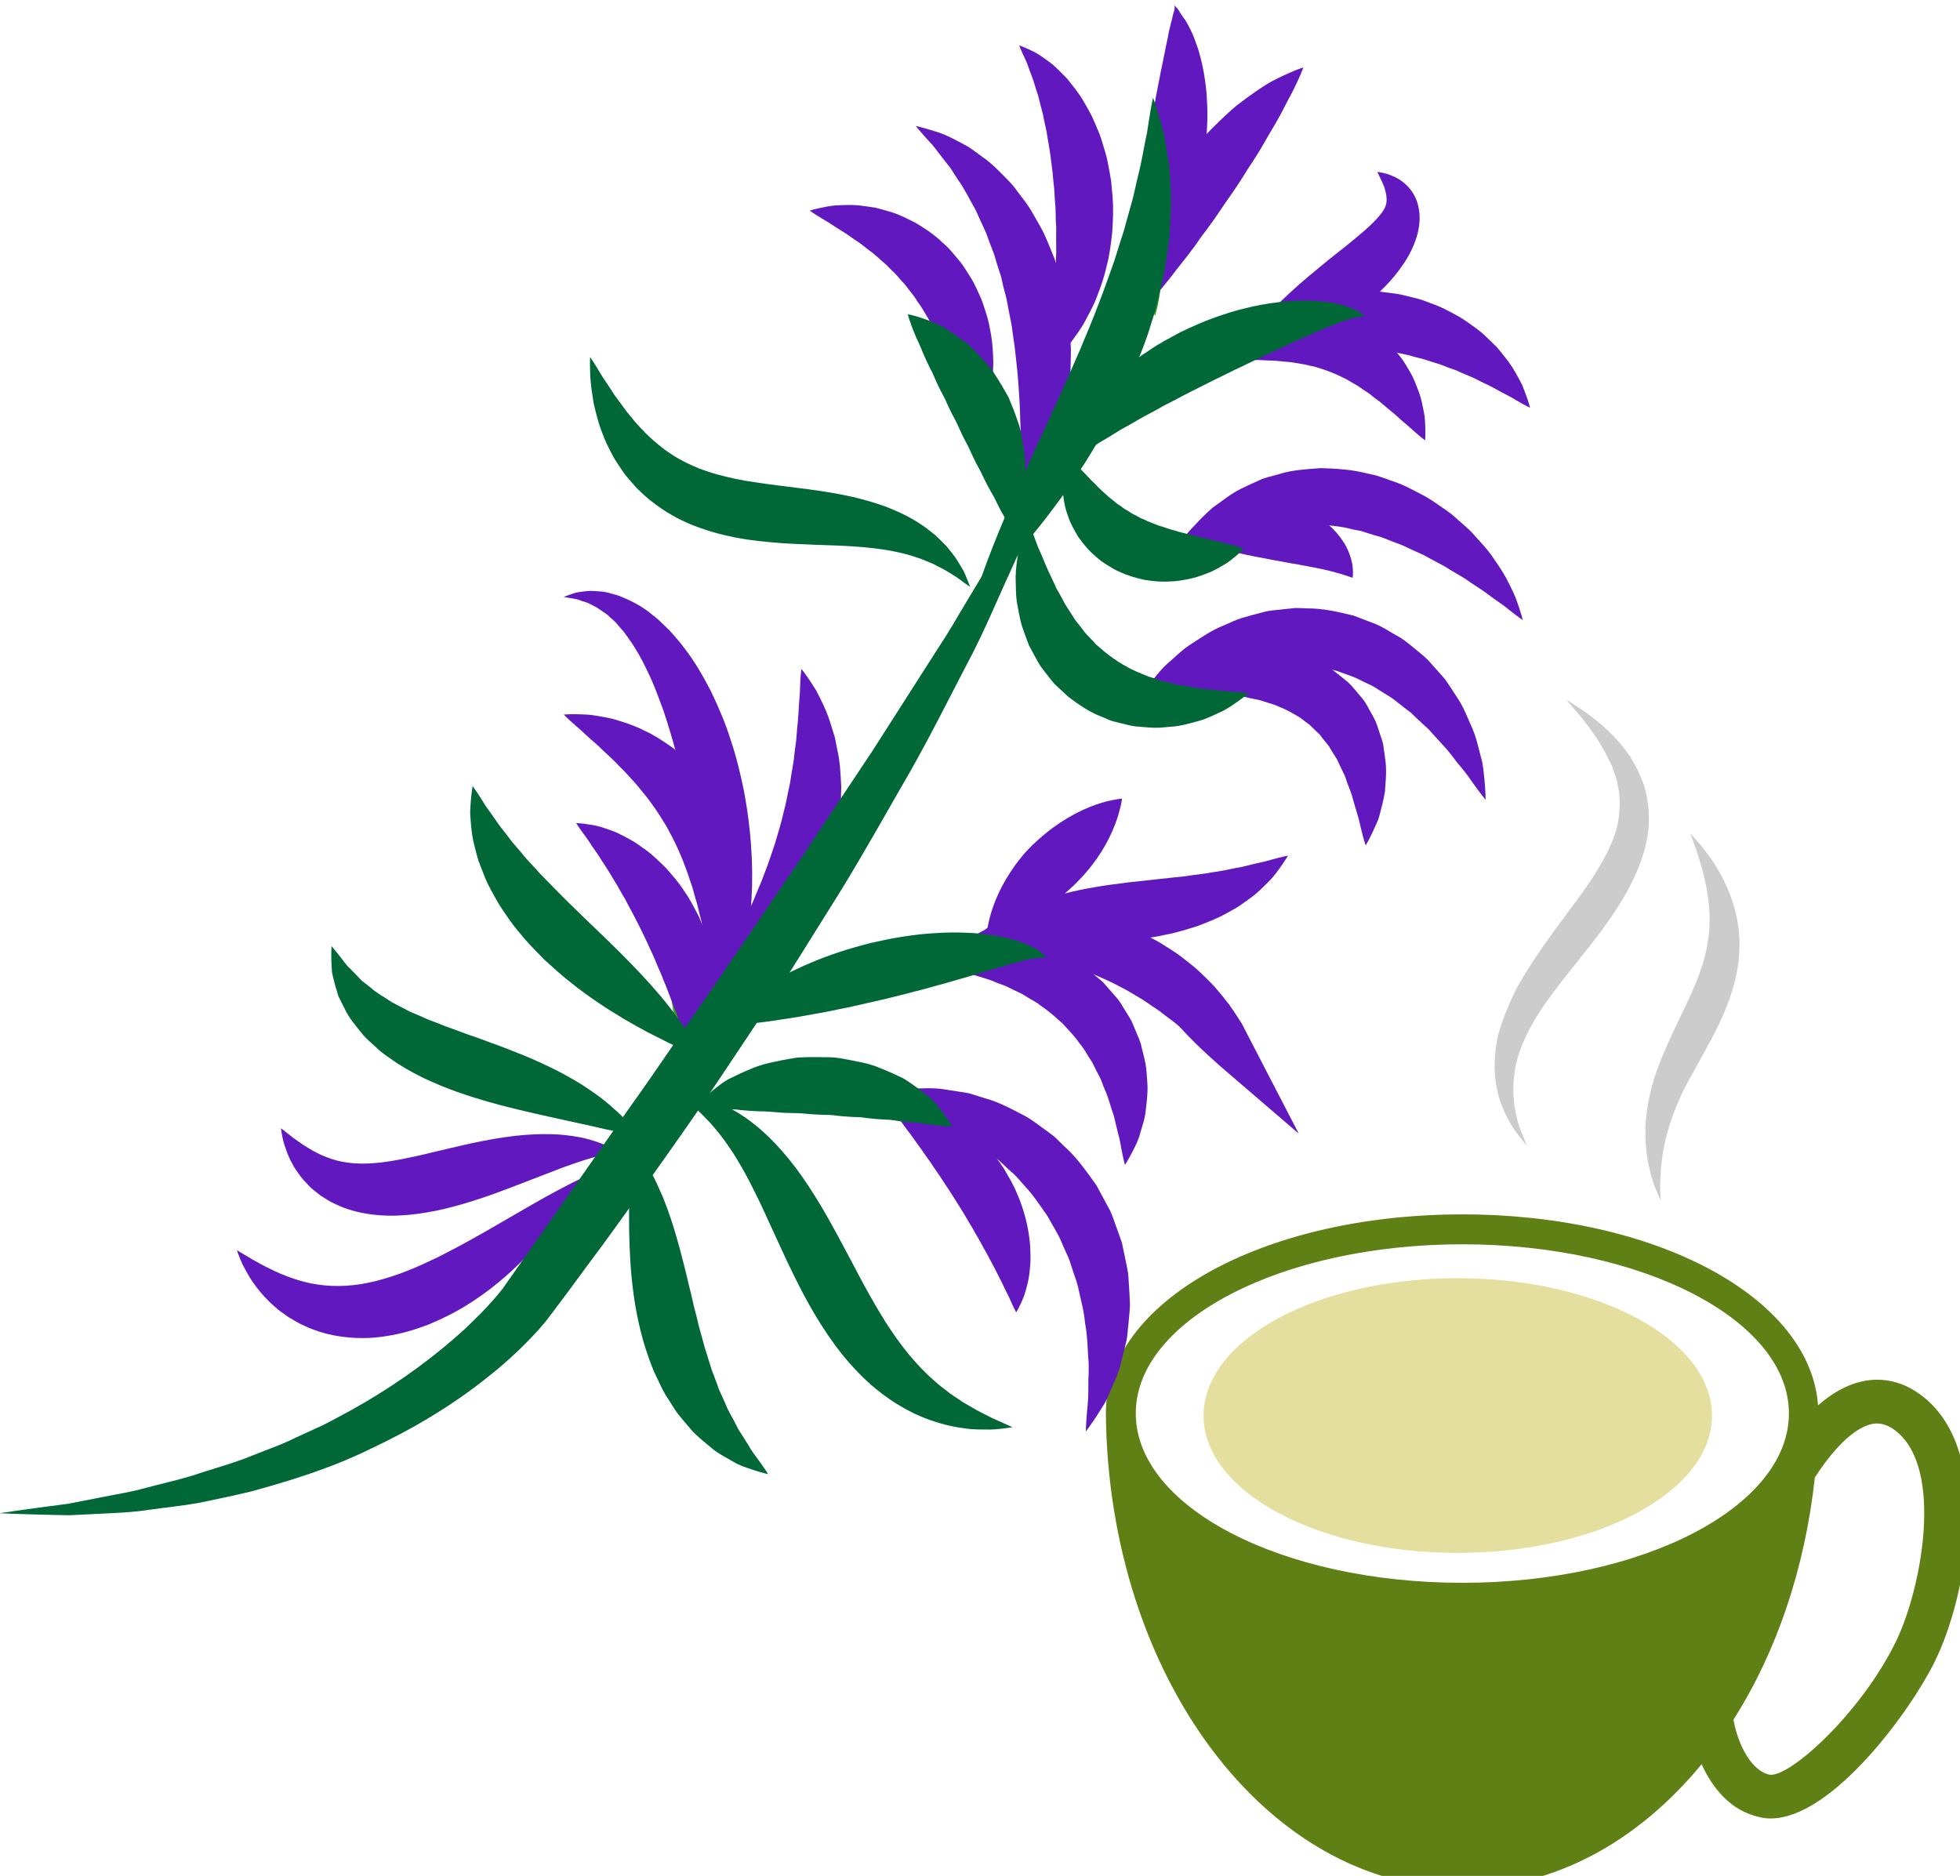 <?xml version="1.0" encoding="UTF-8" standalone="no"?>
<!-- Created with Inkscape (http://www.inkscape.org/) -->

<svg
   xmlns:dc="http://purl.org/dc/elements/1.1/"
   xmlns:cc="http://creativecommons.org/ns#"
   xmlns:rdf="http://www.w3.org/1999/02/22-rdf-syntax-ns#"
   xmlns:svg="http://www.w3.org/2000/svg"
   xmlns="http://www.w3.org/2000/svg"
   xmlns:sodipodi="http://sodipodi.sourceforge.net/DTD/sodipodi-0.dtd"
   xmlns:inkscape="http://www.inkscape.org/namespaces/inkscape"
   width="1939.515mm"
   height="1856.4mm"
   viewBox="0 0 1939.515 1856.4"
   version="1.1"
   id="svg8"
   inkscape:version="0.92.4 (5da689c313, 2019-01-14)"
   sodipodi:docname="4396.svg">
  <defs
     id="defs2">
    <style
       type="text/css"
       id="style2"><![CDATA[
    .fil0 {fill:#E4DF9E;fill-rule:nonzero}
    .fil1 {fill:#5E8015;fill-rule:nonzero}
    .fil3 {fill:#669207;fill-rule:nonzero}
    .fil2 {fill:#CCCCCC;fill-rule:nonzero}
   ]]></style>
    <style
       type="text/css"
       id="style2-7"><![CDATA[
    .fil0 {fill:#607214;fill-rule:nonzero}
    .fil2 {fill:#823F71;fill-rule:nonzero}
    .fil1 {fill:#8FA02A;fill-rule:nonzero}
    .fil3 {fill:#C482B6;fill-rule:nonzero}
   ]]></style>
    <style
       type="text/css"
       id="style2-5"><![CDATA[
    .fil0 {fill:#E4DF9E;fill-rule:nonzero}
    .fil1 {fill:#5E8015;fill-rule:nonzero}
    .fil3 {fill:#607214;fill-rule:nonzero}
    .fil5 {fill:#823F71;fill-rule:nonzero}
    .fil4 {fill:#8FA02A;fill-rule:nonzero}
    .fil6 {fill:#C482B6;fill-rule:nonzero}
    .fil2 {fill:#CCCCCC;fill-rule:nonzero}
   ]]></style>
    <style
       type="text/css"
       id="style2-0"><![CDATA[
    .fil5 {fill:#135F04;fill-rule:nonzero}
    .fil4 {fill:#298712;fill-rule:nonzero}
    .fil3 {fill:#369E06;fill-rule:nonzero}
    .fil2 {fill:#3BA015;fill-rule:nonzero}
    .fil1 {fill:#50B028;fill-rule:nonzero}
    .fil0 {fill:#5AC736;fill-rule:nonzero}
   ]]></style>
    <style
       type="text/css"
       id="style2-1"><![CDATA[
    .fil0 {fill:#E4DF9E;fill-rule:nonzero}
    .fil8 {fill:#135F04;fill-rule:nonzero}
    .fil7 {fill:#298712;fill-rule:nonzero}
    .fil6 {fill:#369E06;fill-rule:nonzero}
    .fil5 {fill:#3BA015;fill-rule:nonzero}
    .fil4 {fill:#50B028;fill-rule:nonzero}
    .fil3 {fill:#5AC736;fill-rule:nonzero}
    .fil1 {fill:#5E8015;fill-rule:nonzero}
    .fil2 {fill:#CCCCCC;fill-rule:nonzero}
   ]]></style>
    <style
       type="text/css"
       id="style2-8"><![CDATA[
    .fil0 {fill:#E4DF9E;fill-rule:nonzero}
    .fil8 {fill:#135F04;fill-rule:nonzero}
    .fil7 {fill:#298712;fill-rule:nonzero}
    .fil6 {fill:#369E06;fill-rule:nonzero}
    .fil5 {fill:#3BA015;fill-rule:nonzero}
    .fil4 {fill:#50B028;fill-rule:nonzero}
    .fil3 {fill:#5AC736;fill-rule:nonzero}
    .fil1 {fill:#5E8015;fill-rule:nonzero}
    .fil2 {fill:#CCCCCC;fill-rule:nonzero}
   ]]></style>
    <style
       type="text/css"
       id="style2-9"><![CDATA[
    .fil5 {fill:#135F04;fill-rule:nonzero}
    .fil4 {fill:#298712;fill-rule:nonzero}
    .fil3 {fill:#369E06;fill-rule:nonzero}
    .fil2 {fill:#3BA015;fill-rule:nonzero}
    .fil1 {fill:#50B028;fill-rule:nonzero}
    .fil0 {fill:#5AC736;fill-rule:nonzero}
   ]]></style>
    <style
       type="text/css"
       id="style2-91"><![CDATA[
    .fil0 {fill:#E4DF9E;fill-rule:nonzero}
    .fil8 {fill:#135F04;fill-rule:nonzero}
    .fil7 {fill:#298712;fill-rule:nonzero}
    .fil6 {fill:#369E06;fill-rule:nonzero}
    .fil5 {fill:#3BA015;fill-rule:nonzero}
    .fil4 {fill:#50B028;fill-rule:nonzero}
    .fil3 {fill:#5AC736;fill-rule:nonzero}
    .fil1 {fill:#5E8015;fill-rule:nonzero}
    .fil2 {fill:#CCCCCC;fill-rule:nonzero}
   ]]></style>
    <style
       type="text/css"
       id="style2-24"><![CDATA[
    .fil3 {fill:black;fill-rule:nonzero}
    .fil10 {fill:#99816B;fill-rule:nonzero}
    .fil11 {fill:#AF987E;fill-rule:nonzero}
    .fil6 {fill:#B7A18A;fill-rule:nonzero}
    .fil1 {fill:#BA855A;fill-rule:nonzero}
    .fil7 {fill:#CCBAA3;fill-rule:nonzero}
    .fil9 {fill:#D3C2B2;fill-rule:nonzero}
    .fil0 {fill:#DDC8B1;fill-rule:nonzero}
    .fil8 {fill:#E0CFB8;fill-rule:nonzero}
    .fil4 {fill:#E5D6C6;fill-rule:nonzero}
    .fil5 {fill:#EFE5DC;fill-rule:nonzero}
    .fil2 {fill:white;fill-rule:nonzero}
   ]]></style>
    <style
       type="text/css"
       id="style2-1-0"><![CDATA[
    .str0 {stroke:white;stroke-width:70.56}
    .fil10 {fill:#6A1B13;fill-rule:nonzero}
    .fil2 {fill:#948D78;fill-rule:nonzero}
    .fil4 {fill:#AB9A5C;fill-rule:nonzero}
    .fil7 {fill:#D1C492;fill-rule:nonzero}
    .fil8 {fill:#E6E6E6;fill-rule:nonzero}
    .fil3 {fill:#EAE7E1;fill-rule:nonzero}
    .fil9 {fill:#EFB59E;fill-rule:nonzero}
    .fil1 {fill:#EFEAE1;fill-rule:nonzero}
    .fil5 {fill:#F2F2F2;fill-rule:nonzero}
    .fil6 {fill:#F7F1F0;fill-rule:nonzero}
    .fil0 {fill:white;fill-rule:nonzero}
   ]]></style>
    <style
       type="text/css"
       id="style2-4"><![CDATA[
    .fil4 {fill:#C1AA6F;fill-rule:nonzero}
    .fil2 {fill:#CEB880;fill-rule:nonzero}
    .fil5 {fill:#E0B13D;fill-rule:nonzero}
    .fil1 {fill:#E2AF10;fill-rule:nonzero}
    .fil0 {fill:#E5D19A;fill-rule:nonzero}
    .fil3 {fill:#E8D3A0;fill-rule:nonzero}
   ]]></style>
    <style
       type="text/css"
       id="style2-42"><![CDATA[
    .fil0 {fill:#628C2C;fill-rule:nonzero}
    .fil1 {fill:#914E1D;fill-rule:nonzero}
    .fil2 {fill:#C18761;fill-rule:nonzero}
    .fil3 {fill:#D1AA8F;fill-rule:nonzero}
   ]]></style>
    <style
       type="text/css"
       id="style2-2"><![CDATA[
    .fil1 {fill:#160901;fill-rule:nonzero}
    .fil0 {fill:#331704;fill-rule:nonzero}
    .fil2 {fill:#5B2A08;fill-rule:nonzero}
    .fil7 {fill:#628C2C;fill-rule:nonzero}
    .fil6 {fill:#6D0707;fill-rule:nonzero}
    .fil4 {fill:gray;fill-rule:nonzero}
    .fil8 {fill:#914E1D;fill-rule:nonzero}
    .fil5 {fill:#A01010;fill-rule:nonzero}
    .fil9 {fill:#C18761;fill-rule:nonzero}
    .fil10 {fill:#D1AA8F;fill-rule:nonzero}
    .fil3 {fill:#D1CCC9;fill-rule:nonzero}
   ]]></style>
    <style
       type="text/css"
       id="style2-7-5"><![CDATA[
    .fil3 {fill:black;fill-rule:nonzero}
    .fil10 {fill:#99816B;fill-rule:nonzero}
    .fil11 {fill:#AF987E;fill-rule:nonzero}
    .fil6 {fill:#B7A18A;fill-rule:nonzero}
    .fil1 {fill:#BA855A;fill-rule:nonzero}
    .fil7 {fill:#CCBAA3;fill-rule:nonzero}
    .fil9 {fill:#D3C2B2;fill-rule:nonzero}
    .fil0 {fill:#DDC8B1;fill-rule:nonzero}
    .fil8 {fill:#E0CFB8;fill-rule:nonzero}
    .fil4 {fill:#E5D6C6;fill-rule:nonzero}
    .fil5 {fill:#EFE5DC;fill-rule:nonzero}
    .fil2 {fill:white;fill-rule:nonzero}
   ]]></style>
  </defs>
  <sodipodi:namedview
     id="base"
     pagecolor="#ffffff"
     bordercolor="#666666"
     borderopacity="1.0"
     inkscape:pageopacity="0.0"
     inkscape:pageshadow="2"
     inkscape:zoom="0.066350811"
     inkscape:cx="4965.9157"
     inkscape:cy="4415.873"
     inkscape:document-units="mm"
     inkscape:current-layer="Vrstva_x0020_1-8"
     showgrid="false"
     inkscape:window-width="1920"
     inkscape:window-height="1051"
     inkscape:window-x="-9"
     inkscape:window-y="-9"
     inkscape:window-maximized="1" />
  <g
     inkscape:label="Vrstva 1"
     inkscape:groupmode="layer"
     id="layer1"
     transform="translate(1015.562,5.667)">
    <g
       transform="matrix(0.101,0,0,0.101,-945.551,-1243.151)"
       id="Vrstva_x0020_1">
      <g
         id="_898854672">
        <g
           id="g11">
          <g
             transform="matrix(2.629,0,0,2.629,-22980.786,-20796.791)"
             id="Vrstva_x0020_1-8">
            <path
               d="m 10983,16688 c 0,0 2,-9 7,-23 3,-7 5,-17 7,-27 3,-9 5,-20 6,-33 3,-12 3,-26 4,-40 1,-15 1,-30 1,-46 -1,-15 -2,-32 -3,-49 -2,-16 -4,-34 -6,-51 -6,-35 -11,-71 -16,-103 -5,-34 -10,-66 -12,-93 -7,-55 -4,-92 -4,-92 0,0 19,35 40,88 11,26 22,57 32,91 5,17 10,35 14,53 4,18 7,37 10,56 2,19 5,37 5,56 1,19 -1,37 -3,55 -2,17 -5,34 -10,49 -4,15 -9,29 -16,41 -3,7 -6,12 -9,18 -4,5 -7,10 -11,14 -6,9 -12,16 -18,21 -11,10 -18,15 -18,15 z"
               style="fill:#3ba015;fill-rule:nonzero"
               id="path31"
               class="fil2"
               inkscape:connector-curvature="0" />
            <path
               d="m 12782,13748 c 0,0 -13,-28 -22,-68 -3,-10 -5,-21 -8,-33 -2,-11 -2,-24 -3,-36 -1,-26 -1,-54 1,-81 4,-26 9,-52 15,-76 4,-12 6,-24 11,-34 5,-10 10,-20 14,-28 19,-35 36,-54 36,-54 0,0 4,29 1,68 -1,10 -2,20 -3,31 -1,11 -1,23 -2,35 -1,23 -4,48 -7,73 -2,25 -4,50 -8,73 -2,11 -5,22 -6,33 -1,12 -2,22 -4,32 -6,39 -15,65 -15,65 z"
               style="fill:#3ba015;fill-rule:nonzero"
               id="path39"
               class="fil2"
               inkscape:connector-curvature="0" />
            <path
               d="m 12381,16918 c 0,0 4,6 9,15 6,9 11,23 19,37 4,7 8,15 12,23 3,9 8,17 12,26 5,8 8,18 13,26 5,9 9,18 14,27 5,9 10,17 14,26 4,9 10,17 15,25 6,7 9,16 15,23 5,7 10,14 14,21 9,14 18,24 24,33 6,9 9,14 9,14 0,0 -6,0 -16,-2 -6,-1 -12,-3 -19,-5 -7,-2 -16,-4 -23,-9 -8,-4 -17,-9 -26,-15 -9,-5 -17,-13 -25,-21 -8,-8 -17,-16 -24,-27 -7,-9 -13,-20 -20,-30 -5,-11 -10,-22 -14,-34 -5,-10 -7,-22 -9,-33 -2,-11 -5,-21 -5,-32 0,-11 0,-20 0,-29 0,-18 4,-32 7,-43 2,-10 4,-16 4,-16 z"
               style="fill:#369e06;fill-rule:nonzero"
               id="path69"
               class="fil3"
               inkscape:connector-curvature="0" />
            <path
               d="m 12253,16046 c 0,0 9,-6 24,-14 8,-5 18,-10 30,-14 6,-2 13,-4 20,-7 7,-1 14,-3 22,-5 15,-4 32,-6 50,-7 19,-1 38,-1 58,1 19,3 40,5 60,10 20,4 40,12 60,18 19,9 39,16 57,26 18,9 35,21 51,31 32,22 60,46 81,68 11,11 20,22 28,32 8,9 15,18 20,26 10,15 15,24 15,24 0,0 -10,-5 -25,-14 -15,-9 -37,-22 -62,-36 -13,-7 -27,-15 -42,-23 -14,-8 -30,-15 -46,-24 -32,-16 -67,-31 -102,-45 -18,-6 -35,-13 -53,-18 -17,-6 -35,-10 -52,-15 -17,-3 -34,-7 -50,-9 -16,-2 -31,-5 -45,-5 -15,-2 -28,-2 -39,-2 -12,0 -23,-1 -32,1 -17,1 -28,1 -28,1 z"
               style="fill:#369e06;fill-rule:nonzero"
               id="path73"
               class="fil3"
               inkscape:connector-curvature="0" />
            <g
               transform="matrix(1.486,0,0,1.486,-3351.881,-5763.7)"
               id="Vrstva_x0020_1-3">
              <g
                 id="_877391848">
                <g
                   id="g11-8">
                  <path
                     d="m 12254,15889 c 0,190 -286,344 -638,344 -352,0 -637,-154 -637,-344 0,-191 285,-345 637,-345 352,0 638,154 638,345 z"
                     style="fill:#e4df9e;fill-rule:nonzero"
                     id="path7-5"
                     class="fil0"
                     inkscape:connector-curvature="0" />
                  <path
                     d="m 12715,16456 c -89,182 -270,344 -318,333 -51,-13 -81,-89 -89,-138 107,-168 179,-377 204,-607 30,-47 86,-121 142,-134 13,-3 34,-4 61,17 122,95 64,399 0,529 z m -1087,-148 c -453,0 -819,-190 -819,-425 0,-234 366,-424 819,-424 452,0 819,190 819,424 0,235 -367,425 -819,425 z m 1154,-468 c -46,-36 -99,-49 -152,-37 -41,9 -78,32 -110,60 -19,-270 -404,-479 -892,-479 -501,0 -894,219 -894,499 6,659 404,1191 894,1191 231,0 441,-118 600,-311 27,59 72,116 143,132 10,3 20,4 30,4 155,0 352,-271 412,-394 78,-157 150,-525 -31,-665 z"
                     style="fill:#5e8015;fill-rule:nonzero"
                     id="path9-8"
                     class="fil1"
                     inkscape:connector-curvature="0" />
                </g>
                <path
                   d="m 12200,14429 c 0,0 4,12 13,36 8,24 19,57 27,99 8,41 12,90 3,140 -8,52 -30,105 -58,163 -28,58 -57,118 -76,176 -18,59 -25,117 -21,163 3,47 13,82 22,107 9,23 15,35 15,35 0,0 0,-13 -1,-38 1,-25 2,-60 11,-101 8,-41 24,-87 48,-137 25,-49 58,-102 88,-164 30,-62 52,-131 52,-197 1,-65 -18,-121 -38,-162 -21,-43 -44,-72 -59,-91 -17,-19 -26,-29 -26,-29 z"
                   style="fill:#cccccc;fill-rule:nonzero"
                   id="path13-8"
                   class="fil2"
                   inkscape:connector-curvature="0" />
                <path
                   d="m 11889,14093 c 0,0 11,14 33,39 20,25 49,61 73,111 3,6 6,12 9,18 2,7 4,14 7,20 5,14 7,28 10,43 3,30 2,60 -6,92 -18,64 -62,130 -114,199 -51,69 -103,138 -141,210 -17,36 -32,72 -42,108 -8,37 -11,72 -8,103 5,63 30,107 48,135 20,27 32,41 32,41 0,0 -7,-17 -19,-47 -9,-30 -20,-76 -13,-129 5,-53 31,-111 71,-171 41,-60 95,-122 149,-194 53,-72 101,-152 115,-239 6,-43 2,-86 -9,-123 -7,-18 -13,-35 -22,-50 -4,-8 -9,-15 -12,-22 -5,-6 -10,-13 -14,-19 -38,-49 -78,-78 -104,-97 -28,-18 -43,-28 -43,-28 z"
                   style="fill:#cccccc;fill-rule:nonzero"
                   id="path15-7"
                   class="fil2"
                   inkscape:connector-curvature="0" />
              </g>
            </g>
            <g
               inkscape:label="Vrstva 1"
               inkscape:groupmode="layer"
               transform="matrix(-18.387,0,0,18.387,21487.076,9487.764)"
               id="layer1-0">
              <g
                 inkscape:label="Vrstva 1"
                 inkscape:groupmode="layer"
                 transform="matrix(1.053,0,0,1.053,576.648,-35.015)"
                 id="layer1-7" />
              <g
                 transform="matrix(2.007,0,0,-2.007,511.918,359.777)"
                 id="g5021">
                <path
                   inkscape:connector-curvature="0"
                   d="m 0,0 c 0,0 -0.592,-0.029 -1.581,0.028 -0.494,0.036 -1.105,0.073 -1.753,0.076 -0.667,0.005 -1.343,0.082 -2.149,0.079 -1.553,0.051 -3.366,0.112 -5.306,0.177 -0.977,0.033 -1.978,0.072 -3.021,0.144 -1.035,0.054 -2.106,0.167 -3.189,0.274 -1.09,0.157 -2.181,0.283 -3.273,0.54 -1.087,0.198 -2.168,0.545 -3.193,0.867 -1.027,0.4 -2.01,0.762 -2.896,1.272 -0.441,0.249 -0.875,0.467 -1.274,0.724 -0.387,0.276 -0.762,0.545 -1.122,0.799 -0.715,0.499 -1.282,1.091 -1.784,1.586 -0.512,0.48 -0.881,0.99 -1.178,1.402 -0.6,0.819 -0.878,1.327 -0.878,1.327 0,0 0.601,-0.11 1.534,-0.369 0.46,-0.139 1.023,-0.284 1.667,-0.415 0.641,-0.138 1.313,-0.354 2.086,-0.468 0.75,-0.161 1.546,-0.322 2.403,-0.437 0.827,-0.172 1.747,-0.23 2.649,-0.385 0.942,-0.086 1.885,-0.212 2.89,-0.31 1.008,-0.11 2.033,-0.224 3.057,-0.335 1.046,-0.139 2.102,-0.265 3.163,-0.454 1.049,-0.171 2.108,-0.394 3.119,-0.655 C -9.01,5.203 -8.034,4.908 -7.116,4.553 -6.198,4.229 -5.353,3.815 -4.588,3.429 -3.827,3.065 -3.133,2.588 -2.55,2.209 -1.948,1.832 -1.513,1.423 -1.141,1.096 -0.399,0.437 0,0 0,0"
                   style="fill:#6119bf;fill-opacity:1;fill-rule:nonzero;stroke:none"
                   id="path5023" />
              </g>
              <g
                 transform="matrix(2.007,0,0,-2.007,470.437,281.563)"
                 id="g5025">
                <path
                   inkscape:connector-curvature="0"
                   d="m 0,0 c 0,0 -0.657,0.249 -1.729,0.77 -0.267,0.131 -0.564,0.277 -0.884,0.435 -0.158,0.08 -0.325,0.166 -0.497,0.253 -0.174,0.063 -0.355,0.127 -0.54,0.196 -0.745,0.26 -1.502,0.601 -2.356,0.897 -0.441,0.127 -0.899,0.257 -1.375,0.392 -0.469,0.127 -0.922,0.329 -1.436,0.375 -0.504,0.078 -1.003,0.19 -1.512,0.288 -0.505,0.123 -1.047,0.096 -1.573,0.158 -1.05,0.161 -2.148,0.018 -3.243,0.045 -1.096,-0.172 -2.211,-0.217 -3.31,-0.533 l -0.833,-0.159 c -0.275,-0.076 -0.544,-0.174 -0.816,-0.257 -0.537,-0.196 -1.105,-0.284 -1.63,-0.511 -0.529,-0.22 -1.059,-0.424 -1.594,-0.614 -0.527,-0.208 -1.016,-0.49 -1.533,-0.702 -0.256,-0.117 -0.508,-0.23 -0.761,-0.342 -0.236,-0.138 -0.478,-0.271 -0.721,-0.398 -0.482,-0.259 -0.958,-0.511 -1.419,-0.757 -0.869,-0.575 -1.801,-1.025 -2.551,-1.587 -0.785,-0.522 -1.538,-0.994 -2.154,-1.479 -0.628,-0.474 -1.248,-0.849 -1.679,-1.23 -0.909,-0.725 -1.504,-1.13 -1.504,-1.13 0,0 0.157,0.669 0.568,1.818 0.188,0.591 0.51,1.247 0.899,2.005 0.368,0.78 0.901,1.573 1.506,2.439 0.579,0.897 1.389,1.702 2.201,2.623 0.429,0.436 0.915,0.831 1.395,1.265 0.471,0.451 1.001,0.843 1.564,1.219 0.555,0.385 1.118,0.789 1.727,1.131 0.617,0.337 1.25,0.663 1.9,0.977 0.642,0.324 1.349,0.546 2.039,0.793 0.35,0.117 0.695,0.246 1.049,0.352 l 1.091,0.245 c 1.447,0.36 2.961,0.437 4.434,0.488 1.48,-0.116 2.945,-0.182 4.292,-0.619 0.672,-0.211 1.357,-0.307 1.96,-0.615 C -8.414,7.951 -7.813,7.69 -7.25,7.408 -6.116,6.859 -5.198,6.076 -4.327,5.471 -3.492,4.763 -2.811,4.006 -2.223,3.385 -1.92,3.07 -1.672,2.775 -1.496,2.462 -1.303,2.159 -1.123,1.883 -0.962,1.634 -0.321,0.626 0,0 0,0"
                   style="fill:#6119bf;fill-opacity:1;fill-rule:nonzero;stroke:none"
                   id="path5027" />
              </g>
              <g
                 transform="matrix(2.007,0,0,-2.007,476.153,308.531)"
                 id="g5029">
                <path
                   inkscape:connector-curvature="0"
                   d="m 0,0 c 0,0 -0.707,0.201 -1.875,0.649 -0.578,0.225 -1.295,0.528 -2.089,0.737 -0.387,0.122 -0.799,0.252 -1.232,0.389 -0.418,0.146 -0.858,0.292 -1.355,0.384 -0.966,0.218 -1.957,0.55 -3.045,0.671 -0.539,0.064 -1.069,0.225 -1.627,0.259 -0.56,0.021 -1.121,0.081 -1.687,0.128 -0.565,0.077 -1.137,-0.021 -1.71,-0.002 L -15.481,3.202 -16.337,3.089 C -17.489,3 -18.606,2.699 -19.723,2.416 l -1.629,-0.584 c -0.532,-0.216 -1.035,-0.504 -1.558,-0.74 -0.535,-0.219 -0.994,-0.571 -1.487,-0.863 -0.487,-0.305 -0.983,-0.584 -1.413,-0.959 -0.45,-0.348 -0.882,-0.706 -1.339,-1.03 -0.408,-0.38 -0.792,-0.771 -1.198,-1.134 -0.202,-0.185 -0.403,-0.365 -0.598,-0.544 -0.192,-0.185 -0.346,-0.398 -0.527,-0.585 -0.356,-0.389 -0.698,-0.765 -1.027,-1.125 -0.685,-0.719 -1.179,-1.493 -1.73,-2.124 -0.554,-0.634 -0.947,-1.25 -1.309,-1.746 -0.717,-0.999 -1.201,-1.575 -1.201,-1.575 0,0 -0.006,0.717 0.112,1.987 0.075,0.628 0.099,1.427 0.348,2.277 0.236,0.854 0.426,1.87 0.859,2.893 0.468,1.007 0.862,2.188 1.615,3.26 0.348,0.553 0.726,1.113 1.117,1.692 0.44,0.535 0.928,1.057 1.415,1.604 0.46,0.574 1.06,1.027 1.647,1.514 0.591,0.482 1.174,0.998 1.875,1.359 0.687,0.38 1.344,0.837 2.082,1.146 l 2.246,0.862 c 1.558,0.384 3.136,0.746 4.711,0.734 0.392,0.014 0.781,0.04 1.166,0.042 0.383,-0.039 0.768,-0.078 1.146,-0.118 0.751,-0.105 1.511,-0.105 2.212,-0.33 0.707,-0.186 1.398,-0.358 2.065,-0.563 0.661,-0.21 1.27,-0.507 1.869,-0.769 1.218,-0.483 2.226,-1.198 3.159,-1.8 C -4.154,4.62 -3.402,3.836 -2.728,3.261 -2.034,2.676 -1.596,2.067 -1.195,1.585 -0.41,0.61 0,0 0,0"
                   style="fill:#6119bf;fill-opacity:1;fill-rule:nonzero;stroke:none"
                   id="path5031" />
              </g>
              <g
                 transform="matrix(2.007,0,0,-2.007,458.651,237.389)"
                 id="g5033">
                <path
                   inkscape:connector-curvature="0"
                   d="m 0,0 c 0,0 -0.582,-0.053 -1.559,-0.032 -0.487,0.021 -1.088,0.022 -1.729,0.011 -0.65,-0.007 -1.338,0.04 -2.125,0.014 -0.773,0.001 -1.59,0.026 -2.45,-0.011 -0.854,0.019 -1.743,-0.053 -2.648,-0.074 -0.9,-0.066 -1.823,-0.105 -2.74,-0.215 -0.458,-0.052 -0.919,-0.104 -1.383,-0.157 l -1.369,-0.224 c -0.463,-0.049 -0.901,-0.183 -1.353,-0.268 -0.453,-0.085 -0.9,-0.178 -1.33,-0.311 -0.43,-0.137 -0.888,-0.199 -1.302,-0.351 -0.423,-0.141 -0.84,-0.283 -1.268,-0.398 -0.418,-0.133 -0.801,-0.323 -1.212,-0.454 -0.203,-0.072 -0.403,-0.142 -0.603,-0.213 -0.191,-0.088 -0.378,-0.171 -0.565,-0.258 -0.385,-0.163 -0.761,-0.321 -1.124,-0.474 -0.357,-0.179 -0.704,-0.351 -1.035,-0.516 -0.698,-0.306 -1.298,-0.663 -1.862,-0.966 -0.575,-0.291 -1.088,-0.559 -1.484,-0.816 -0.821,-0.482 -1.365,-0.741 -1.365,-0.741 0,0 0.127,0.556 0.481,1.494 0.089,0.235 0.19,0.495 0.3,0.779 0.125,0.276 0.289,0.552 0.454,0.862 0.336,0.612 0.738,1.305 1.292,1.972 0.267,0.344 0.557,0.695 0.863,1.058 0.342,0.328 0.692,0.667 1.054,1.017 0.36,0.361 0.767,0.68 1.203,0.988 0.425,0.319 0.876,0.634 1.347,0.93 0.966,0.543 1.983,1.112 3.094,1.482 0.547,0.216 1.103,0.42 1.683,0.541 0.575,0.13 1.147,0.313 1.731,0.394 l 1.758,0.227 c 0.582,0.058 1.167,0.036 1.742,0.053 0.578,0.031 1.148,-0.025 1.706,-0.081 0.556,-0.063 1.111,-0.075 1.641,-0.201 1.066,-0.199 2.083,-0.425 3.01,-0.758 0.936,-0.287 1.782,-0.669 2.546,-1.04 C -3.838,2.915 -3.157,2.474 -2.573,2.108 -1.978,1.746 -1.527,1.364 -1.155,1.05 -0.404,0.423 0,0 0,0"
                   style="fill:#6119bf;fill-opacity:1;fill-rule:nonzero;stroke:none"
                   id="path5035" />
              </g>
              <g
                 transform="matrix(2.007,0,0,-2.007,500.604,273.608)"
                 id="g5037">
                <path
                   inkscape:connector-curvature="0"
                   d="m 0,0 c 0,0 -0.438,0.604 -1.093,1.689 -0.332,0.541 -0.722,1.201 -1.081,2.03 -0.371,0.814 -0.811,1.758 -1.139,2.801 -0.358,1.042 -0.724,2.187 -0.969,3.432 -0.305,1.238 -0.484,2.569 -0.623,3.959 -0.106,0.693 -0.092,1.407 -0.113,2.129 -0.004,0.72 -0.066,1.451 0.015,2.19 0.059,0.737 0.096,1.487 0.176,2.234 0.094,0.744 0.244,1.489 0.367,2.237 0.122,0.748 0.326,1.484 0.541,2.213 0.22,0.73 0.393,1.463 0.702,2.16 0.279,0.701 0.569,1.393 0.87,2.068 0.331,0.663 0.698,1.304 1.061,1.925 0.343,0.63 0.747,1.219 1.182,1.769 0.435,0.545 0.793,1.115 1.263,1.588 0.935,0.949 1.773,1.855 2.733,2.507 0.46,0.334 0.899,0.651 1.318,0.957 0.453,0.258 0.887,0.489 1.296,0.699 0.807,0.433 1.526,0.748 2.165,0.923 1.244,0.4 1.952,0.544 1.952,0.544 0,0 -0.476,-0.601 -1.308,-1.511 C 8.876,38.12 8.44,37.501 7.935,36.839 7.681,36.516 7.412,36.171 7.127,35.81 6.879,35.426 6.618,35.021 6.347,34.6 5.758,33.816 5.306,32.831 4.753,31.89 4.48,31.413 4.277,30.871 4.029,30.354 3.792,29.83 3.519,29.317 3.34,28.739 3.129,28.184 2.914,27.618 2.696,27.045 2.53,26.45 2.35,25.857 2.151,25.267 1.927,24.686 1.862,24.036 1.678,23.43 1.51,22.816 1.355,22.197 1.267,21.558 1.148,20.925 0.998,20.301 0.902,19.663 0.834,19.021 0.722,18.387 0.635,17.753 0.486,16.482 0.35,15.217 0.258,13.98 0.189,12.744 0.081,11.535 0.076,10.38 0.007,9.219 0.017,8.118 0.007,7.088 -0.038,6.044 0.013,5.122 0.003,4.269 -0.013,3.422 -0.015,2.646 0.02,2.013 0.047,0.744 0,0 0,0"
                   style="fill:#6119bf;fill-opacity:1;fill-rule:nonzero;stroke:none"
                   id="path5039" />
              </g>
              <g
                 transform="matrix(2.007,0,0,-2.007,509.432,255.533)"
                 id="g5041">
                <path
                   inkscape:connector-curvature="0"
                   d="M 0,0 C 0,0 -0.251,0.491 -0.574,1.353 -0.725,1.788 -0.952,2.29 -1.078,2.929 -1.216,3.558 -1.39,4.295 -1.475,5.09 -1.53,5.881 -1.648,6.753 -1.587,7.675 c 0.033,0.925 0.107,1.91 0.332,2.92 0.083,0.509 0.202,1.021 0.379,1.532 0.164,0.514 0.313,1.039 0.53,1.549 0.237,0.503 0.455,1.022 0.718,1.526 0.256,0.504 0.595,0.974 0.894,1.463 0.303,0.489 0.686,0.924 1.058,1.363 0.364,0.448 0.755,0.866 1.192,1.237 0.816,0.797 1.758,1.413 2.671,1.969 0.953,0.485 1.87,0.958 2.803,1.199 0.464,0.129 0.904,0.27 1.339,0.368 0.438,0.061 0.864,0.123 1.273,0.181 0.806,0.125 1.56,0.089 2.213,0.067 0.653,-0.004 1.221,-0.108 1.683,-0.202 0.926,-0.176 1.437,-0.348 1.437,-0.348 0,0 -0.459,-0.335 -1.23,-0.795 -0.39,-0.218 -0.847,-0.507 -1.348,-0.846 -0.502,-0.331 -1.075,-0.64 -1.637,-1.071 -0.285,-0.19 -0.58,-0.393 -0.888,-0.6 -0.285,-0.222 -0.579,-0.453 -0.883,-0.69 C 10.325,18.077 9.786,17.5 9.182,17.009 8.917,16.717 8.631,16.448 8.345,16.175 8.063,15.898 7.83,15.568 7.552,15.287 7.264,15.009 7.047,14.664 6.794,14.351 6.544,14.034 6.285,13.726 6.083,13.366 5.594,12.715 5.209,11.982 4.779,11.28 4.424,10.529 3.985,9.823 3.676,9.057 3.316,8.316 3.011,7.562 2.711,6.83 2.377,6.109 2.165,5.379 1.872,4.717 1.34,3.322 0.894,2.162 0.581,1.349 0.255,0.49 0,0 0,0"
                   style="fill:#6119bf;fill-opacity:1;fill-rule:nonzero;stroke:none"
                   id="path5043" />
              </g>
              <g
                 transform="matrix(2.007,0,0,-2.007,567.968,383.78)"
                 id="g5045">
                <path
                   inkscape:connector-curvature="0"
                   d="m 0,0 c 0,0 -0.161,0.159 -0.462,0.457 -0.289,0.305 -0.74,0.713 -1.199,1.385 -0.504,0.649 -1.027,1.465 -1.545,2.461 -0.516,0.996 -1.04,2.155 -1.479,3.466 -0.43,1.308 -0.827,2.755 -1.099,4.302 -0.302,1.552 -0.481,3.2 -0.574,4.909 -0.196,3.423 0.076,7.079 0.743,10.671 0.357,1.79 0.787,3.575 1.367,5.29 0.535,1.729 1.254,3.382 2.009,4.95 0.805,1.554 1.655,3.022 2.664,4.319 0.471,0.657 1.033,1.253 1.536,1.828 0.585,0.539 1.074,1.09 1.682,1.526 1.107,0.944 2.383,1.548 3.488,1.97 0.582,0.166 1.117,0.336 1.628,0.394 0.524,0.026 0.983,0.089 1.399,0.056 0.42,-0.042 0.784,-0.087 1.094,-0.139 0.31,-0.072 0.562,-0.176 0.766,-0.238 0.395,-0.144 0.608,-0.223 0.608,-0.223 0,0 -0.223,-0.037 -0.639,-0.11 -0.203,-0.04 -0.45,-0.06 -0.729,-0.133 -0.279,-0.102 -0.592,-0.204 -0.93,-0.306 C 9.991,46.717 9.646,46.496 9.277,46.318 8.924,46.087 8.553,45.836 8.177,45.56 7.831,45.211 7.433,44.94 7.101,44.501 6.931,44.293 6.747,44.098 6.566,43.895 6.401,43.667 6.232,43.434 6.061,43.194 5.378,42.249 4.737,41.135 4.159,39.89 3.549,38.671 3.047,37.281 2.527,35.863 2.05,34.413 1.586,32.908 1.187,31.342 0.787,29.778 0.412,28.176 0.12,26.551 -0.212,24.936 -0.449,23.3 -0.68,21.686 -0.781,20.879 -0.882,20.077 -0.979,19.283 -1.052,18.486 -1.122,17.701 -1.193,16.928 -1.307,15.38 -1.41,13.872 -1.422,12.448 -1.464,11.021 -1.432,9.669 -1.379,8.417 -1.313,7.168 -1.225,6.015 -1.092,4.992 -0.925,3.988 -0.811,3.063 -0.625,2.355 -0.475,1.632 -0.303,1.02 -0.174,0.625 -0.061,0.218 0,0 0,0"
                   style="fill:#6119bf;fill-opacity:1;fill-rule:nonzero;stroke:none"
                   id="path5047" />
              </g>
              <g
                 transform="matrix(2.007,0,0,-2.007,515.763,361.868)"
                 id="g5049">
                <path
                   inkscape:connector-curvature="0"
                   d="M 0,0 C -0.747,0.061 -1.479,0.153 -2.198,0.274 -2.918,0.299 -3.594,0.326 -4.238,0.372 -4.924,0.351 -5.59,0.343 -6.238,0.34 -6.9,0.256 -7.542,0.23 -8.178,0.154 l -1.879,-0.318 c -0.616,-0.159 -1.226,-0.284 -1.827,-0.448 -0.597,-0.203 -1.194,-0.358 -1.781,-0.568 -0.577,-0.24 -1.163,-0.429 -1.731,-0.681 -0.562,-0.269 -1.136,-0.5 -1.687,-0.788 -0.544,-0.303 -1.113,-0.555 -1.639,-0.891 -0.528,-0.332 -1.087,-0.617 -1.594,-0.982 -0.503,-0.372 -1.055,-0.685 -1.547,-1.076 -0.482,-0.405 -1.022,-0.747 -1.502,-1.163 -0.461,-0.432 -0.983,-0.813 -1.453,-1.249 -0.447,-0.455 -0.943,-0.878 -1.405,-1.337 l -1.364,-1.422 -2.691,2.731 c 1.277,0.521 2.573,1.012 3.896,1.452 0.662,0.222 1.333,0.425 2.014,0.608 0.675,0.2 1.365,0.367 2.071,0.508 -0.452,-0.564 -0.918,-1.105 -1.401,-1.613 -0.476,-0.522 -0.963,-1.023 -1.459,-1.512 -0.993,-0.97 -2.012,-1.894 -3.049,-2.786 l -7.4,-6.355 4.707,9.086 1.056,2.04 c 0.41,0.646 0.83,1.295 1.276,1.925 0.467,0.613 0.963,1.209 1.473,1.794 0.525,0.57 1.087,1.11 1.656,1.642 0.577,0.523 1.204,0.991 1.819,1.472 0.626,0.468 1.31,0.856 1.966,1.286 0.669,0.406 1.398,0.714 2.096,1.073 0.703,0.352 1.471,0.567 2.203,0.852 0.739,0.27 1.528,0.407 2.288,0.604 0.766,0.18 1.566,0.232 2.343,0.334 0.785,0.08 1.583,0.039 2.365,0.048 0.786,-0.03 1.571,-0.169 2.34,-0.255 0.771,-0.168 1.528,-0.363 2.267,-0.574 0.73,-0.272 1.442,-0.582 2.135,-0.888 0.692,-0.392 1.357,-0.797 1.97,-1.222 C -1.084,1.019 -0.536,0.524 0,0"
                   style="fill:#6119bf;fill-opacity:1;fill-rule:nonzero;stroke:none"
                   id="path5051" />
              </g>
              <g
                 transform="matrix(2.007,0,0,-2.007,562.953,364.649)"
                 id="g5053">
                <path
                   inkscape:connector-curvature="0"
                   d="m 0,0 c 0,0 -0.319,0.479 -0.765,1.335 -0.217,0.429 -0.505,0.935 -0.716,1.591 -0.213,0.641 -0.515,1.402 -0.662,2.223 -0.166,0.826 -0.361,1.733 -0.39,2.717 -0.091,0.98 -0.05,2.029 0.062,3.117 0.016,0.55 0.174,1.093 0.278,1.65 0.106,0.56 0.228,1.125 0.442,1.673 0.204,0.548 0.347,1.128 0.615,1.66 l 0.798,1.608 c 0.649,1.008 1.292,2.028 2.112,2.874 l 0.582,0.656 0.643,0.575 c 0.436,0.369 0.834,0.768 1.294,1.073 0.902,0.63 1.785,1.204 2.689,1.608 0.876,0.456 1.76,0.744 2.569,0.996 0.799,0.275 1.581,0.373 2.247,0.495 0.665,0.129 1.271,0.137 1.763,0.152 0.982,0.028 1.543,-0.029 1.543,-0.029 0,0 -0.405,-0.429 -1.117,-1.052 C 13.628,24.618 13.201,24.24 12.734,23.799 12.272,23.354 11.712,22.942 11.188,22.393 10.642,21.875 10.044,21.355 9.487,20.746 8.883,20.188 8.347,19.529 7.761,18.904 7.23,18.229 6.64,17.59 6.158,16.861 5.633,16.166 5.187,15.412 4.727,14.668 4.309,13.897 3.891,13.128 3.545,12.321 3.168,11.533 2.883,10.704 2.578,9.898 2.443,9.489 2.323,9.08 2.171,8.68 2.024,8.279 1.957,7.867 1.827,7.473 1.567,6.684 1.421,5.901 1.226,5.171 1.006,4.435 0.924,3.776 0.752,3.153 0.591,2.546 0.476,1.96 0.381,1.49 0.183,0.547 0,0 0,0"
                   style="fill:#6119bf;fill-opacity:1;fill-rule:nonzero;stroke:none"
                   id="path5055" />
              </g>
              <g
                 transform="matrix(2.007,0,0,-2.007,521.199,362.83)"
                 id="g5057">
                <path
                   inkscape:connector-curvature="0"
                   d="m 0,0 c 0,0 -0.586,-0.163 -1.592,-0.331 -0.499,-0.077 -1.131,-0.168 -1.757,-0.353 -0.314,-0.074 -0.646,-0.153 -0.996,-0.237 -0.17,-0.037 -0.343,-0.074 -0.522,-0.114 -0.179,-0.059 -0.364,-0.117 -0.552,-0.178 -0.746,-0.238 -1.544,-0.419 -2.324,-0.772 -0.389,-0.177 -0.81,-0.261 -1.195,-0.472 -0.385,-0.207 -0.784,-0.383 -1.18,-0.572 -0.406,-0.171 -0.758,-0.455 -1.15,-0.662 l -0.575,-0.336 -0.537,-0.397 c -0.746,-0.492 -1.392,-1.108 -2.066,-1.692 -0.599,-0.66 -1.226,-1.293 -1.734,-2.025 -0.287,-0.34 -0.529,-0.711 -0.752,-1.093 -0.214,-0.384 -0.504,-0.728 -0.679,-1.129 -0.197,-0.394 -0.375,-0.787 -0.592,-1.167 -0.212,-0.382 -0.308,-0.797 -0.485,-1.184 -0.37,-0.772 -0.553,-1.565 -0.802,-2.306 -0.147,-0.369 -0.235,-0.734 -0.304,-1.085 -0.088,-0.359 -0.169,-0.698 -0.246,-1.017 -0.189,-0.648 -0.286,-1.232 -0.373,-1.718 -0.181,-0.978 -0.347,-1.583 -0.347,-1.583 0,0 -0.331,0.489 -0.802,1.423 -0.233,0.468 -0.548,1.043 -0.731,1.745 -0.184,0.699 -0.507,1.503 -0.577,2.413 -0.102,0.91 -0.243,1.921 -0.131,2.996 0.041,0.538 0.057,1.099 0.167,1.661 0.108,0.564 0.264,1.132 0.405,1.72 0.116,0.597 0.418,1.142 0.641,1.729 l 0.372,0.874 c 0.153,0.278 0.329,0.546 0.496,0.823 0.358,0.533 0.639,1.138 1.092,1.613 l 1.303,1.487 1.515,1.263 c 0.489,0.442 1.099,0.703 1.638,1.052 0.279,0.161 0.55,0.331 0.832,0.476 l 0.879,0.353 c 0.588,0.212 1.14,0.496 1.736,0.605 0.587,0.129 1.158,0.269 1.721,0.369 0.561,0.104 1.122,0.11 1.66,0.141 1.071,0.097 2.079,-0.051 2.985,-0.168 0.896,-0.08 1.748,-0.408 2.446,-0.603 C -2.389,1.354 -1.864,1.043 -1.41,0.81 -0.507,0.336 0,0 0,0"
                   style="fill:#6119bf;fill-opacity:1;fill-rule:nonzero;stroke:none"
                   id="path5059" />
              </g>
              <g
                 transform="matrix(2.007,0,0,-2.007,473.437,308.045)"
                 id="g5061">
                <path
                   inkscape:connector-curvature="0"
                   d="m 0,0 c 0,0 -0.586,-0.048 -1.567,-0.023 -0.49,0.009 -1.106,0.056 -1.74,0.009 -0.651,-0.042 -1.317,0.012 -2.079,-0.061 -0.757,-0.082 -1.553,-0.042 -2.365,-0.201 -0.405,-0.07 -0.819,-0.09 -1.23,-0.154 -0.406,-0.109 -0.815,-0.184 -1.224,-0.268 -0.419,-0.061 -0.801,-0.226 -1.199,-0.34 -0.398,-0.12 -0.799,-0.232 -1.159,-0.418 -0.766,-0.292 -1.446,-0.7 -2.12,-1.109 -0.303,-0.244 -0.615,-0.477 -0.934,-0.703 -0.278,-0.271 -0.548,-0.549 -0.837,-0.812 -0.155,-0.123 -0.275,-0.277 -0.383,-0.443 l -0.37,-0.461 c -0.121,-0.157 -0.26,-0.298 -0.371,-0.463 -0.092,-0.176 -0.2,-0.345 -0.305,-0.516 -0.195,-0.349 -0.455,-0.66 -0.611,-1.035 -0.17,-0.365 -0.328,-0.731 -0.513,-1.087 -0.211,-0.347 -0.284,-0.741 -0.43,-1.102 -0.141,-0.373 -0.276,-0.731 -0.407,-1.078 -0.21,-0.714 -0.384,-1.398 -0.584,-2.016 -0.209,-0.619 -0.288,-1.181 -0.419,-1.649 -0.23,-0.936 -0.425,-1.51 -0.425,-1.51 0,0 -0.307,0.483 -0.732,1.397 -0.187,0.459 -0.518,1.012 -0.68,1.69 -0.182,0.675 -0.387,1.455 -0.537,2.331 -0.048,0.877 -0.176,1.855 -0.074,2.903 0.054,0.526 0.14,1.063 0.22,1.625 0.054,0.564 0.316,1.105 0.481,1.681 0.097,0.287 0.188,0.578 0.3,0.864 0.125,0.281 0.289,0.553 0.438,0.831 0.324,0.545 0.578,1.151 1.027,1.636 0.427,0.499 0.83,1.037 1.314,1.496 0.514,0.427 1.038,0.851 1.571,1.262 0.563,0.355 1.164,0.649 1.747,0.96 0.575,0.336 1.224,0.449 1.827,0.667 0.606,0.229 1.226,0.314 1.836,0.389 0.606,0.076 1.206,0.192 1.789,0.144 0.584,-0.016 1.152,-0.019 1.703,-0.06 0.544,-0.084 1.07,-0.175 1.575,-0.284 1.022,-0.158 1.909,-0.567 2.732,-0.861 0.814,-0.31 1.53,-0.772 2.137,-1.114 0.629,-0.34 1.051,-0.752 1.436,-1.059 C -0.407,0.426 0,0 0,0"
                   style="fill:#6119bf;fill-opacity:1;fill-rule:nonzero;stroke:none"
                   id="path5063" />
              </g>
              <g
                 transform="matrix(2.007,0,0,-2.007,457.93,241.469)"
                 id="g5093">
                <path
                   inkscape:connector-curvature="0"
                   d="m 0,0 c 0,0 -0.51,0.047 -1.334,0.223 -0.83,0.165 -1.973,0.452 -3.278,0.907 -2.615,0.901 -5.87,2.474 -8.815,4.815 -0.724,0.595 -1.448,1.229 -2.113,1.921 -0.678,0.687 -1.295,1.455 -1.848,2.274 -0.55,0.814 -1.016,1.736 -1.318,2.732 -0.301,0.992 -0.395,2.115 -0.149,3.106 0.233,1 0.788,1.748 1.313,2.206 0.52,0.482 1.051,0.715 1.469,0.88 0.405,0.186 0.767,0.225 0.992,0.279 0.229,0.045 0.354,0.055 0.354,0.055 0,0 -0.052,-0.114 -0.156,-0.326 -0.106,-0.199 -0.251,-0.503 -0.403,-0.861 -0.08,-0.177 -0.162,-0.372 -0.21,-0.589 -0.06,-0.215 -0.127,-0.424 -0.142,-0.649 -0.062,-0.443 -0.018,-0.859 0.16,-1.2 0.165,-0.341 0.412,-0.665 0.76,-1.052 0.346,-0.386 0.788,-0.812 1.312,-1.268 0.522,-0.458 1.106,-0.925 1.714,-1.428 0.633,-0.504 1.276,-1.014 1.921,-1.525 C -9.118,9.957 -8.462,9.418 -7.815,8.884 -7.162,8.343 -6.532,7.781 -5.922,7.22 -4.704,6.101 -3.604,4.965 -2.709,3.911 -1.812,2.862 -1.125,1.891 -0.674,1.172 -0.22,0.46 0,0 0,0"
                   style="fill:#6119bf;fill-opacity:1;fill-rule:nonzero;stroke:none"
                   id="path5095" />
              </g>
              <g
                 transform="matrix(2.007,0,0,-2.007,464.409,240.516)"
                 id="g5065">
                <path
                   inkscape:connector-curvature="0"
                   d="m 0,0 c 0,0 -0.501,-0.061 -1.33,-0.058 -0.409,-0.003 -0.931,0.027 -1.468,0.003 -0.522,-0.002 -1.11,-0.003 -1.752,-0.004 -0.637,-0.039 -1.305,0.021 -1.989,-0.04 -0.344,-0.029 -0.686,-0.023 -1.034,-0.039 -0.339,-0.03 -0.687,-0.064 -1.037,-0.095 -0.701,-0.034 -1.372,-0.195 -2.042,-0.296 -0.33,-0.077 -0.659,-0.163 -0.989,-0.22 l -0.95,-0.299 c -0.621,-0.225 -1.238,-0.459 -1.827,-0.768 -0.303,-0.134 -0.598,-0.29 -0.883,-0.474 -0.281,-0.183 -0.595,-0.311 -0.865,-0.52 -0.282,-0.191 -0.549,-0.395 -0.845,-0.569 -0.281,-0.189 -0.524,-0.425 -0.801,-0.618 -0.56,-0.38 -1.023,-0.847 -1.522,-1.233 -0.5,-0.389 -0.903,-0.819 -1.329,-1.161 -0.424,-0.345 -0.778,-0.675 -1.083,-0.946 -0.608,-0.541 -1.029,-0.844 -1.029,-0.844 0,0 -0.054,0.492 -0.022,1.338 0.023,0.421 0.02,0.949 0.145,1.519 0.12,0.571 0.219,1.239 0.472,1.925 0.258,0.679 0.511,1.447 0.962,2.182 0.213,0.377 0.435,0.76 0.695,1.141 0.27,0.375 0.58,0.731 0.886,1.11 0.287,0.398 0.7,0.697 1.068,1.051 l 0.575,0.516 0.655,0.437 c 0.86,0.627 1.87,1.054 2.877,1.443 l 1.566,0.418 c 0.524,0.097 1.058,0.129 1.576,0.189 0.522,0.079 1.03,0.009 1.533,-0.003 L -9.04,5.048 C -8.8,5.017 -8.563,4.963 -8.326,4.922 -7.859,4.824 -7.394,4.765 -6.961,4.63 -6.534,4.482 -6.115,4.357 -5.72,4.202 -4.915,3.931 -4.237,3.508 -3.6,3.174 -2.972,2.805 -2.428,2.383 -1.965,2.03 -1.486,1.683 -1.175,1.296 -0.876,1.003 -0.302,0.404 0,0 0,0"
                   style="fill:#6119bf;fill-opacity:1;fill-rule:nonzero;stroke:none"
                   id="path5067" />
              </g>
              <g
                 transform="matrix(2.007,0,0,-2.007,566.369,384.897)"
                 id="g5069">
                <path
                   inkscape:connector-curvature="0"
                   d="m 0,0 c 0,0 -0.298,0.435 -0.697,1.207 -0.209,0.376 -0.417,0.872 -0.612,1.475 -0.214,0.601 -0.378,1.286 -0.51,2.029 -0.16,0.752 -0.205,1.565 -0.251,2.441 -0.016,0.869 0.025,1.792 0.146,2.737 0.133,0.941 0.305,1.916 0.608,2.871 0.24,0.977 0.668,1.907 1.055,2.85 0.473,0.907 0.92,1.827 1.517,2.645 0.529,0.856 1.212,1.598 1.837,2.319 0.694,0.676 1.344,1.333 2.073,1.845 0.36,0.253 0.711,0.5 1.05,0.738 0.35,0.22 0.713,0.407 1.051,0.586 0.346,0.17 0.663,0.347 0.984,0.481 0.337,0.121 0.645,0.24 0.943,0.333 0.583,0.209 1.115,0.329 1.565,0.391 0.886,0.148 1.394,0.153 1.394,0.153 0,0 -0.283,-0.463 -0.786,-1.14 C 11.104,23.639 10.833,23.197 10.516,22.729 10.19,22.272 9.837,21.769 9.492,21.192 9.116,20.657 8.758,20.044 8.379,19.416 7.975,18.818 7.645,18.108 7.23,17.459 6.878,16.753 6.469,16.073 6.113,15.338 5.731,14.625 5.388,13.876 5.025,13.136 4.692,12.382 4.32,11.641 4.02,10.884 3.874,10.501 3.683,10.136 3.537,9.763 3.395,9.386 3.252,9.014 3.088,8.649 2.52,7.177 1.968,5.763 1.542,4.496 1.312,3.858 1.099,3.273 0.936,2.754 0.762,2.229 0.553,1.744 0.453,1.318 0.207,0.483 0,0 0,0"
                   style="fill:#6119bf;fill-opacity:1;fill-rule:nonzero;stroke:none"
                   id="path5071" />
              </g>
              <g
                 transform="matrix(2.007,0,0,-2.007,531.802,389.97)"
                 id="g5073">
                <path
                   inkscape:connector-curvature="0"
                   d="m 0,0 c 0,0 -0.748,-0.281 -2.063,-0.654 -0.328,-0.092 -0.692,-0.194 -1.088,-0.303 -0.398,-0.116 -0.777,-0.299 -1.2,-0.458 -0.835,-0.362 -1.75,-0.583 -2.712,-1.124 -0.479,-0.229 -0.979,-0.469 -1.496,-0.716 -0.514,-0.231 -0.994,-0.59 -1.506,-0.886 -1.054,-0.547 -1.995,-1.37 -3.017,-2.097 -0.487,-0.397 -0.927,-0.868 -1.409,-1.288 -0.497,-0.408 -0.916,-0.904 -1.34,-1.399 -0.907,-0.934 -1.621,-2.05 -2.382,-3.122 l -0.976,-1.723 c -0.34,-0.562 -0.543,-1.198 -0.831,-1.786 l -0.399,-0.896 -0.302,-0.928 c -0.182,-0.62 -0.448,-1.216 -0.584,-1.839 -0.267,-1.243 -0.614,-2.451 -0.712,-3.647 -0.229,-1.191 -0.253,-2.339 -0.314,-3.421 -0.131,-1.09 0.005,-2.08 -0.015,-2.995 -0.021,-0.918 0.046,-1.717 0.118,-2.379 0.119,-1.333 0.134,-2.153 0.134,-2.153 0,0 -0.483,0.612 -1.237,1.787 -0.187,0.298 -0.396,0.627 -0.62,0.984 -0.23,0.362 -0.376,0.785 -0.587,1.229 -0.368,0.9 -0.897,1.911 -1.152,3.102 -0.147,0.596 -0.3,1.217 -0.459,1.86 -0.171,0.65 -0.171,1.337 -0.264,2.044 -0.048,0.708 -0.178,1.446 -0.119,2.195 0.02,0.753 0.085,1.522 0.131,2.311 0.036,0.791 0.269,1.568 0.416,2.371 0.085,0.402 0.169,0.806 0.255,1.209 l 0.417,1.18 c 0.31,0.777 0.514,1.612 0.94,2.354 l 1.222,2.256 c 1.001,1.393 1.98,2.814 3.254,3.938 l 0.898,0.88 c 0.312,0.276 0.665,0.504 0.992,0.752 0.674,0.476 1.304,0.992 1.999,1.38 1.412,0.743 2.759,1.466 4.159,1.839 0.693,0.195 1.332,0.469 2,0.565 0.661,0.099 1.296,0.197 1.909,0.291 1.191,0.224 2.387,0.11 3.363,0.104 0.494,-0.032 0.96,-0.006 1.361,-0.094 C -2.813,0.643 -2.441,0.568 -2.106,0.5 -0.768,0.226 0,0 0,0"
                   style="fill:#6119bf;fill-opacity:1;fill-rule:nonzero;stroke:none"
                   id="path5075" />
              </g>
              <g
                 transform="matrix(2.007,0,0,-2.007,582.428,401.075)"
                 id="g5077">
                <path
                   inkscape:connector-curvature="0"
                   d="m 0,0 c 0,0 0.134,0.077 0.385,0.226 0.26,0.124 0.603,0.367 1.129,0.541 0.52,0.209 1.157,0.417 1.903,0.593 0.746,0.16 1.602,0.286 2.537,0.353 0.925,0.049 1.939,0.056 2.984,-0.018 1.048,-0.067 2.127,-0.202 3.227,-0.383 1.093,-0.179 2.208,-0.403 3.298,-0.653 1.07,-0.252 2.157,-0.504 3.245,-0.758 1.059,-0.272 2.094,-0.49 3.079,-0.686 0.99,-0.183 1.933,-0.343 2.813,-0.398 1.764,-0.137 3.31,0.037 4.685,0.579 0.345,0.13 0.683,0.267 0.99,0.439 0.324,0.149 0.624,0.315 0.901,0.497 0.575,0.333 1.061,0.695 1.48,0.993 0.799,0.629 1.314,1.018 1.314,1.018 0,0 -0.025,-0.152 -0.07,-0.438 -0.067,-0.277 -0.108,-0.722 -0.285,-1.235 -0.18,-0.512 -0.373,-1.172 -0.77,-1.855 -0.17,-0.363 -0.411,-0.709 -0.679,-1.08 -0.251,-0.386 -0.583,-0.734 -0.939,-1.111 -0.341,-0.395 -0.796,-0.69 -1.235,-1.061 -0.473,-0.298 -0.974,-0.643 -1.53,-0.882 -1.101,-0.542 -2.351,-0.873 -3.62,-1.037 -2.564,-0.342 -5.137,0.028 -7.488,0.577 -1.178,0.296 -2.317,0.618 -3.402,0.986 -1.094,0.353 -2.125,0.736 -3.119,1.115 C 8.889,-2.928 7.07,-2.227 5.512,-1.626 4.733,-1.344 4.01,-1.101 3.353,-0.883 2.696,-0.697 2.11,-0.494 1.628,-0.384 1.142,-0.253 0.708,-0.165 0.434,-0.106 0.151,-0.038 0,0 0,0"
                   style="fill:#6119bf;fill-opacity:1;fill-rule:nonzero;stroke:none"
                   id="path5079" />
              </g>
              <g
                 transform="matrix(2.007,0,0,-2.007,589.856,406.608)"
                 id="g5081">
                <path
                   inkscape:connector-curvature="0"
                   d="m 0,0 c 0,0 0.631,-0.278 1.659,-0.825 1.028,-0.536 2.462,-1.326 4.114,-2.284 1.659,-0.951 3.538,-2.074 5.533,-3.172 0.996,-0.558 2.027,-1.084 3.057,-1.615 1.046,-0.501 2.091,-0.995 3.148,-1.404 1.047,-0.43 2.102,-0.749 3.129,-1.021 1.033,-0.259 2.039,-0.426 3.018,-0.482 1.952,-0.132 3.821,0.174 5.457,0.758 0.82,0.278 1.583,0.61 2.253,0.948 0.681,0.328 1.276,0.659 1.769,0.941 0.971,0.584 1.579,0.933 1.579,0.933 0,0 -0.06,-0.16 -0.17,-0.46 -0.13,-0.283 -0.269,-0.752 -0.561,-1.267 -0.284,-0.523 -0.627,-1.183 -1.144,-1.857 -0.501,-0.69 -1.154,-1.424 -1.978,-2.137 -0.396,-0.379 -0.887,-0.676 -1.368,-1.038 -0.517,-0.298 -1.049,-0.643 -1.646,-0.891 -1.176,-0.558 -2.532,-0.932 -3.949,-1.104 -1.42,-0.174 -2.91,-0.157 -4.345,0.097 -1.448,0.219 -2.855,0.641 -4.19,1.152 -1.321,0.548 -2.585,1.171 -3.749,1.887 -1.159,0.715 -2.248,1.485 -3.225,2.298 C 6.414,-8.938 4.816,-7.214 3.566,-5.655 2.318,-4.091 1.426,-2.682 0.848,-1.65 0.543,-1.151 0.361,-0.72 0.21,-0.443 0.074,-0.153 0,0 0,0"
                   style="fill:#6119bf;fill-opacity:1;fill-rule:nonzero;stroke:none"
                   id="path5083" />
              </g>
              <g
                 transform="matrix(2.007,0,0,-2.007,529.083,389.482)"
                 id="g5085">
                <path
                   inkscape:connector-curvature="0"
                   d="m 0,0 c 0,0 -0.265,-0.421 -0.783,-1.052 -0.277,-0.303 -0.551,-0.718 -0.858,-1.129 -0.311,-0.401 -0.65,-0.856 -1.017,-1.373 -0.385,-0.48 -0.757,-1.036 -1.161,-1.586 -0.416,-0.539 -0.794,-1.159 -1.234,-1.732 -0.39,-0.622 -0.84,-1.213 -1.244,-1.854 -0.427,-0.621 -0.827,-1.27 -1.241,-1.91 -0.393,-0.649 -0.818,-1.285 -1.188,-1.937 -0.176,-0.328 -0.392,-0.641 -0.576,-0.96 -0.177,-0.321 -0.347,-0.646 -0.545,-0.953 -0.354,-0.64 -0.697,-1.26 -1.021,-1.847 -0.302,-0.601 -0.652,-1.172 -0.901,-1.726 -0.288,-0.547 -0.556,-1.064 -0.764,-1.537 -0.223,-0.474 -0.473,-0.898 -0.609,-1.26 -0.317,-0.722 -0.566,-1.171 -0.566,-1.171 0,0 -0.261,0.404 -0.596,1.179 -0.181,0.39 -0.338,0.869 -0.478,1.436 -0.163,0.57 -0.264,1.216 -0.322,1.932 -0.086,0.723 -0.047,1.489 -0.003,2.316 0.074,0.815 0.209,1.675 0.428,2.542 0.232,0.86 0.498,1.753 0.894,2.599 0.337,0.879 0.847,1.683 1.313,2.51 0.543,0.779 1.067,1.573 1.707,2.255 0.588,0.723 1.289,1.335 1.949,1.921 0.702,0.551 1.38,1.072 2.094,1.475 0.708,0.412 1.385,0.768 2.062,1.017 0.336,0.125 0.645,0.254 0.954,0.353 0.33,0.089 0.63,0.179 0.921,0.242 0.574,0.145 1.07,0.21 1.474,0.227 C -0.497,0.03 0,0 0,0"
                   style="fill:#6119bf;fill-opacity:1;fill-rule:nonzero;stroke:none"
                   id="path5087" />
              </g>
              <g
                 transform="matrix(2.007,0,0,-2.007,507.525,356.895)"
                 id="g5089">
                <path
                   inkscape:connector-curvature="0"
                   d="m 0,0 c 0,0 -0.392,0.043 -0.994,0.197 -0.61,0.152 -1.433,0.411 -2.32,0.814 -0.892,0.401 -1.858,0.94 -2.797,1.605 -0.472,0.332 -0.941,0.691 -1.389,1.085 -0.456,0.391 -0.887,0.802 -1.327,1.195 -0.413,0.421 -0.834,0.834 -1.206,1.286 -0.39,0.433 -0.733,0.898 -1.06,1.358 -0.648,0.92 -1.173,1.873 -1.563,2.757 -0.393,0.884 -0.651,1.704 -0.797,2.317 -0.157,0.604 -0.202,1.002 -0.202,1.002 0,0 0.389,-0.021 0.991,-0.15 0.61,-0.119 1.436,-0.346 2.345,-0.72 0.91,-0.369 1.904,-0.886 2.88,-1.534 0.487,-0.325 0.983,-0.672 1.448,-1.062 0.48,-0.374 0.927,-0.798 1.38,-1.214 0.435,-0.437 0.863,-0.872 1.218,-1.347 0.376,-0.459 0.719,-0.942 1.032,-1.423 0.631,-0.96 1.13,-1.938 1.492,-2.84 C -0.503,2.428 -0.276,1.604 -0.154,0.993 -0.025,0.391 0,0 0,0"
                   style="fill:#6119bf;fill-opacity:1;fill-rule:nonzero;stroke:none"
                   id="path5091" />
              </g>
              <g
                 transform="matrix(2.007,0,0,-2.007,478.899,233.977)"
                 id="g5097">
                <path
                   inkscape:connector-curvature="0"
                   d="m 0,0 c 0,0 -0.416,0.376 -1.031,1.076 -0.304,0.352 -0.684,0.774 -1.073,1.277 -0.375,0.518 -0.849,1.042 -1.33,1.6 -0.475,0.569 -0.963,1.182 -1.445,1.83 -0.505,0.654 -1.088,1.342 -1.612,2.071 -0.278,0.358 -0.537,0.736 -0.799,1.118 -0.262,0.38 -0.573,0.741 -0.841,1.132 -0.57,0.757 -1.099,1.556 -1.635,2.353 -0.546,0.791 -1.112,1.567 -1.616,2.373 -0.265,0.394 -0.506,0.803 -0.752,1.199 -0.259,0.385 -0.521,0.764 -0.756,1.156 -0.49,0.763 -0.927,1.54 -1.348,2.274 -0.441,0.716 -0.84,1.411 -1.197,2.076 -0.357,0.664 -0.659,1.305 -0.962,1.838 -0.295,0.544 -0.527,1.056 -0.726,1.471 -0.393,0.838 -0.583,1.377 -0.583,1.377 0,0 0.528,-0.157 1.385,-0.536 0.425,-0.193 0.955,-0.422 1.529,-0.727 0.596,-0.288 1.19,-0.686 1.842,-1.128 0.647,-0.445 1.336,-0.947 2.048,-1.506 0.679,-0.578 1.365,-1.22 2.055,-1.905 1.424,-1.34 2.659,-2.999 3.893,-4.656 0.553,-0.879 1.107,-1.751 1.606,-2.642 0.531,-0.866 0.95,-1.791 1.332,-2.691 C -1.63,9.526 -1.273,8.667 -0.991,7.798 -0.728,6.903 -0.511,6.056 -0.335,5.275 -0.159,4.493 -0.021,3.783 -0.006,3.151 0.042,2.519 0.04,1.951 0.048,1.488 0.057,0.557 0,0 0,0"
                   style="fill:#6119bf;fill-opacity:1;fill-rule:nonzero;stroke:none"
                   id="path5099" />
              </g>
              <g
                 transform="matrix(2.007,0,0,-2.007,495.048,241.758)"
                 id="g5101">
                <path
                   inkscape:connector-curvature="0"
                   d="m 0,0 c 0,0 -0.465,0.376 -1.169,1.09 -0.352,0.357 -0.79,0.771 -1.195,1.364 -0.407,0.571 -0.938,1.25 -1.336,2.016 -0.402,0.768 -0.896,1.604 -1.227,2.549 -0.371,0.933 -0.723,1.943 -0.956,3.019 -0.296,1.067 -0.426,2.201 -0.559,3.355 -0.078,1.157 -0.135,2.34 -0.048,3.522 0.052,0.59 0.094,1.182 0.163,1.767 0.085,0.586 0.209,1.164 0.316,1.737 0.087,0.577 0.278,1.136 0.44,1.685 0.173,0.549 0.309,1.097 0.552,1.611 0.223,0.515 0.421,1.028 0.651,1.513 0.261,0.478 0.514,0.945 0.778,1.386 0.492,0.895 1.16,1.654 1.698,2.352 0.649,0.647 1.19,1.248 1.79,1.68 0.598,0.435 1.098,0.801 1.57,1.035 0.942,0.469 1.488,0.649 1.488,0.649 0,0 -0.227,-0.582 -0.639,-1.442 C 2.104,30.466 1.95,29.872 1.705,29.295 1.464,28.709 1.298,27.985 1.046,27.285 0.952,26.916 0.855,26.528 0.754,26.132 0.644,25.744 0.532,25.345 0.466,24.912 0.375,24.499 0.28,24.073 0.187,23.636 0.131,23.186 0.037,22.743 -0.039,22.29 -0.195,21.384 -0.303,20.435 -0.425,19.479 -0.472,18.997 -0.501,18.513 -0.574,18.03 l -0.088,-1.468 c -0.06,-0.488 -0.074,-0.98 -0.076,-1.471 0.005,-0.49 -0.062,-0.981 -0.052,-1.467 0.028,-0.973 -0.033,-1.94 0.023,-2.877 0.009,-0.475 0.018,-0.939 0.028,-1.394 0.026,-0.456 0.068,-0.9 0.077,-1.343 C -0.657,7.12 -0.525,6.3 -0.494,5.503 -0.469,4.697 -0.346,4.026 -0.31,3.356 -0.276,2.702 -0.195,2.086 -0.13,1.593 -0.009,0.598 0,0 0,0"
                   style="fill:#6119bf;fill-opacity:1;fill-rule:nonzero;stroke:none"
                   id="path5103" />
              </g>
              <g
                 transform="matrix(2.007,0,0,-2.007,479.309,227.736)"
                 id="g5105">
                <path
                   inkscape:connector-curvature="0"
                   d="m 0,0 c 0,0 -0.46,0.286 -1.16,0.846 -0.352,0.278 -0.778,0.609 -1.196,1.096 -0.418,0.467 -0.954,1.033 -1.376,1.66 -0.429,0.63 -0.943,1.322 -1.337,2.097 -0.408,0.777 -0.853,1.602 -1.181,2.49 -0.367,0.88 -0.692,1.81 -0.94,2.771 -0.298,0.953 -0.462,1.946 -0.66,2.936 -0.308,1.99 -0.442,4.003 -0.321,5.903 0.037,0.945 0.163,1.867 0.309,2.732 0.141,0.866 0.366,1.689 0.579,2.43 0.268,0.755 0.484,1.417 0.8,2.01 0.152,0.291 0.279,0.563 0.425,0.802 0.167,0.239 0.322,0.458 0.46,0.656 0.241,0.388 0.395,0.646 0.578,0.809 0.19,0.162 0.116,0.232 0.116,0.232 v -0.39 c 0,-0.241 0.177,-0.559 0.236,-0.993 0.025,-0.204 0.142,-0.431 0.173,-0.678 0.06,-0.257 0.14,-0.524 0.193,-0.805 0.074,-0.55 0.264,-1.208 0.373,-1.876 0.135,-0.683 0.296,-1.42 0.452,-2.202 0.148,-0.772 0.308,-1.589 0.471,-2.431 0.135,-0.843 0.337,-1.709 0.458,-2.592 0.151,-0.878 0.306,-1.773 0.459,-2.666 0.14,-0.894 0.282,-1.787 0.424,-2.668 0.077,-0.438 0.133,-0.878 0.187,-1.314 0.076,-0.428 0.152,-0.853 0.203,-1.279 0.238,-1.711 0.459,-3.308 0.651,-4.679 0.068,-0.723 0.189,-1.303 0.248,-1.9 0.054,-0.581 0.134,-1.13 0.214,-1.57 C -0.021,0.54 0,0 0,0"
                   style="fill:#6119bf;fill-opacity:1;fill-rule:nonzero;stroke:none"
                   id="path5107" />
              </g>
              <g
                 transform="matrix(2.007,0,0,-2.007,467.079,276.752)"
                 id="g5109">
                <path
                   inkscape:connector-curvature="0"
                   d="M 0,0 C 0,0 -0.346,-0.165 -0.92,-0.341 -1.2,-0.433 -1.574,-0.519 -1.93,-0.642 -2.295,-0.761 -2.682,-0.87 -3.091,-0.977 -3.937,-1.215 -4.859,-1.421 -5.791,-1.626 -6.024,-1.689 -6.26,-1.729 -6.495,-1.769 -6.73,-1.817 -6.962,-1.885 -7.198,-1.916 -7.66,-2.005 -8.13,-2.092 -8.6,-2.182 c -0.459,-0.084 -0.917,-0.172 -1.369,-0.254 -0.458,-0.077 -0.889,-0.172 -1.339,-0.233 -0.421,-0.099 -0.873,-0.147 -1.278,-0.244 -0.435,-0.063 -0.818,-0.173 -1.227,-0.243 -0.38,-0.097 -0.771,-0.177 -1.116,-0.273 -0.327,-0.109 -0.686,-0.175 -0.946,-0.273 -0.526,-0.189 -0.915,-0.303 -0.915,-0.303 0,0 -0.063,0.362 -0.012,1.004 0.055,0.633 0.288,1.522 0.839,2.461 0.292,0.438 0.627,0.942 1.063,1.364 0.421,0.458 0.923,0.847 1.47,1.233 0.559,0.338 1.153,0.7 1.795,0.921 0.632,0.282 1.307,0.418 1.975,0.582 0.674,0.081 1.352,0.199 2.018,0.161 0.665,0.014 1.315,-0.067 1.931,-0.184 C -5.092,3.442 -4.515,3.228 -3.975,3.05 -3.442,2.838 -2.956,2.584 -2.521,2.344 -2.079,2.071 -1.688,1.791 -1.364,1.531 -1.026,1.282 -0.818,0.986 -0.608,0.771 -0.208,0.321 0,0 0,0"
                   style="fill:#6119bf;fill-opacity:1;fill-rule:nonzero;stroke:none"
                   id="path5111" />
              </g>
              <g
                 transform="matrix(2.007,0,0,-2.007,565.263,371.376)"
                 id="g5113">
                <path
                   inkscape:connector-curvature="0"
                   d="m 0,0 c 0,0 -0.597,0.229 -1.559,0.711 -0.479,0.234 -1.06,0.533 -1.69,0.97 -0.639,0.418 -1.368,0.914 -2.065,1.522 -0.356,0.306 -0.724,0.626 -1.107,0.956 -0.367,0.348 -0.716,0.735 -1.093,1.121 -0.761,0.769 -1.436,1.691 -2.149,2.641 -0.344,0.484 -0.647,1.006 -0.969,1.528 -0.336,0.517 -0.625,1.065 -0.888,1.637 -0.591,1.11 -1.011,2.323 -1.446,3.53 -0.329,1.241 -0.698,2.473 -0.836,3.737 -0.233,1.243 -0.231,2.499 -0.266,3.693 0.074,1.2 0.106,2.355 0.339,3.43 0.107,0.533 0.21,1.05 0.312,1.554 0.15,0.49 0.297,0.961 0.437,1.415 0.27,0.903 0.637,1.692 0.972,2.378 0.172,0.342 0.317,0.662 0.48,0.948 0.178,0.281 0.343,0.537 0.491,0.77 0.599,0.92 0.999,1.4 0.999,1.4 0,0 0.083,-0.647 0.123,-1.703 0.003,-0.521 0.057,-1.159 0.117,-1.875 0.045,-0.713 0.068,-1.497 0.175,-2.349 0.034,-0.419 0.07,-0.856 0.106,-1.307 0.059,-0.444 0.121,-0.904 0.183,-1.377 0.067,-0.936 0.312,-1.906 0.432,-2.9 0.228,-0.989 0.386,-2.001 0.664,-3.013 0.224,-1.02 0.55,-2.03 0.841,-3.048 0.337,-1.006 0.66,-2.018 1.052,-2.998 0.341,-0.999 0.801,-1.936 1.167,-2.893 0.452,-0.911 0.809,-1.853 1.26,-2.696 0.402,-0.873 0.814,-1.693 1.215,-2.45 C -2.331,4.543 -1.949,3.868 -1.626,3.231 -1.312,2.595 -1.021,2.005 -0.752,1.538 -0.242,0.59 0,0 0,0"
                   style="fill:#6119bf;fill-opacity:1;fill-rule:nonzero;stroke:none"
                   id="path5115" />
              </g>
              <g
                 transform="matrix(2.007,0,0,-2.007,491.938,255.237)"
                 id="g5117">
                <path
                   inkscape:connector-curvature="0"
                   d="m 0,0 c 0,0 1.273,-2.213 3.394,-6.133 0.529,-0.979 1.115,-2.065 1.752,-3.248 0.689,-1.144 1.435,-2.383 2.232,-3.707 0.791,-1.317 1.636,-2.72 2.525,-4.198 0.882,-1.477 1.775,-3.045 2.833,-4.629 2.042,-3.196 4.255,-6.658 6.597,-10.32 2.407,-3.619 4.947,-7.435 7.575,-11.381 2.67,-3.92 5.429,-7.97 8.235,-12.087 2.875,-4.068 5.658,-8.294 8.611,-12.409 2.903,-4.149 5.809,-8.297 8.668,-12.378 1.423,-2.026 2.834,-4.032 4.228,-6.017 0.579,-0.763 1.407,-1.666 2.166,-2.46 0.814,-0.791 1.592,-1.609 2.46,-2.338 3.392,-2.986 7.076,-5.494 10.766,-7.535 0.934,-0.492 1.842,-1.009 2.766,-1.465 0.934,-0.429 1.859,-0.851 2.765,-1.269 0.895,-0.451 1.81,-0.812 2.714,-1.155 0.903,-0.352 1.788,-0.699 2.655,-1.04 1.757,-0.625 3.486,-1.102 5.107,-1.652 1.637,-0.491 3.223,-0.838 4.705,-1.233 1.475,-0.426 2.895,-0.619 4.199,-0.891 1.31,-0.256 2.513,-0.492 3.598,-0.702 4.385,-0.565 6.922,-0.954 6.922,-0.954 0,0 -2.535,-0.122 -7.025,-0.205 -1.118,0.056 -2.359,0.116 -3.708,0.182 -1.355,0.066 -2.823,0.127 -4.373,0.37 -1.551,0.218 -3.221,0.382 -4.963,0.687 -1.726,0.363 -3.557,0.725 -5.446,1.192 -3.747,1.04 -7.832,2.258 -11.891,4.247 -4.078,1.913 -8.252,4.314 -12.139,7.473 -0.992,0.762 -1.927,1.628 -2.869,2.499 -0.939,0.925 -1.803,1.778 -2.75,2.935 -1.567,2.039 -2.981,3.982 -4.485,6.019 -3.006,4.012 -5.919,8.193 -8.86,12.351 -2.942,4.157 -5.734,8.427 -8.519,12.597 -1.412,2.073 -2.713,4.198 -4.026,6.277 -1.305,2.087 -2.593,4.148 -3.859,6.175 -2.504,4.074 -4.747,8.13 -6.946,11.921 -2.168,3.811 -4.016,7.541 -5.788,10.932 -1.806,3.368 -3.141,6.681 -4.452,9.497 -0.631,1.425 -1.261,2.74 -1.764,3.986 -0.463,1.26 -0.887,2.418 -1.269,3.462 C 0.812,-2.419 0,0 0,0"
                   style="fill:#006837;fill-opacity:1;fill-rule:nonzero;stroke:none"
                   id="path5119" />
              </g>
              <g
                 transform="matrix(2.007,0,0,-2.007,570.519,389.138)"
                 id="g5121">
                <path
                   inkscape:connector-curvature="0"
                   d="M 0,0 C 0,0 -0.159,-0.128 -0.459,-0.365 -0.754,-0.592 -1.233,-0.923 -1.725,-1.376 -2.236,-1.791 -2.8,-2.385 -3.428,-3.034 -4.03,-3.72 -4.676,-4.487 -5.285,-5.396 -5.916,-6.28 -6.508,-7.311 -7.113,-8.405 c -0.588,-1.118 -1.187,-2.3 -1.775,-3.586 -0.597,-1.3 -1.214,-2.643 -1.841,-4.009 -0.636,-1.389 -1.328,-2.804 -2.069,-4.235 -1.506,-2.832 -3.306,-5.697 -5.577,-8.013 -1.107,-1.173 -2.354,-2.173 -3.601,-2.996 -1.263,-0.812 -2.537,-1.444 -3.762,-1.858 -1.216,-0.426 -2.363,-0.686 -3.381,-0.802 -1.006,-0.169 -1.904,-0.112 -2.616,-0.13 -0.718,0.009 -1.285,0.119 -1.661,0.149 -0.376,0.054 -0.578,0.083 -0.578,0.083 0,0 0.758,0.356 2.008,0.907 0.612,0.324 1.361,0.651 2.148,1.137 0.398,0.234 0.824,0.45 1.235,0.754 0.416,0.286 0.866,0.547 1.281,0.904 0.432,0.326 0.877,0.661 1.292,1.061 0.44,0.364 0.854,0.789 1.275,1.216 0.833,0.875 1.647,1.84 2.412,2.927 0.387,0.528 0.757,1.109 1.139,1.675 0.353,0.605 0.738,1.186 1.093,1.816 0.718,1.241 1.436,2.55 2.131,3.9 0.727,1.329 1.426,2.716 2.188,4.069 0.743,1.359 1.543,2.705 2.387,3.981 1.67,2.561 3.64,4.846 5.684,6.408 1.01,0.791 2.037,1.385 2.963,1.836 0.944,0.427 1.793,0.711 2.521,0.881 0.702,0.22 1.256,0.213 1.635,0.276 C -0.203,-0.019 0,0 0,0"
                   style="fill:#006837;fill-opacity:1;fill-rule:nonzero;stroke:none"
                   id="path5123" />
              </g>
              <g
                 transform="matrix(2.007,0,0,-2.007,579.949,399.235)"
                 id="g5125">
                <path
                   inkscape:connector-curvature="0"
                   d="m 0,0 c 0,0 0.038,-0.637 -0.011,-1.713 -0.049,-0.54 0.034,-1.179 0.019,-1.872 -0.015,-0.674 0.037,-1.517 0.027,-2.37 0.02,-1.747 0.021,-3.768 -0.116,-5.994 -0.137,-2.21 -0.425,-4.625 -1.028,-7.045 -0.288,-1.203 -0.689,-2.413 -1.131,-3.58 -0.217,-0.586 -0.507,-1.155 -0.775,-1.711 -0.257,-0.563 -0.534,-1.111 -0.884,-1.619 -0.331,-0.515 -0.637,-1.028 -0.975,-1.503 -0.381,-0.457 -0.741,-0.906 -1.113,-1.325 -0.691,-0.872 -1.574,-1.514 -2.297,-2.136 -0.737,-0.618 -1.565,-1.006 -2.22,-1.396 -0.652,-0.402 -1.328,-0.585 -1.844,-0.769 -1.048,-0.354 -1.653,-0.476 -1.653,-0.476 0,0 0.346,0.563 0.962,1.41 0.306,0.425 0.694,0.902 1.041,1.528 0.184,0.294 0.382,0.606 0.586,0.934 0.207,0.324 0.439,0.639 0.607,1.03 0.362,0.756 0.852,1.462 1.176,2.34 0.179,0.425 0.383,0.84 0.58,1.271 0.148,0.462 0.331,0.91 0.5,1.376 0.382,0.898 0.61,1.929 0.957,2.906 0.256,1.03 0.592,2.045 0.82,3.13 0.302,1.046 0.502,2.162 0.793,3.229 0.242,1.098 0.525,2.164 0.8,3.232 0.553,2.111 1.199,4.14 1.913,5.838 0.387,0.858 0.702,1.609 1.11,2.301 0.389,0.672 0.725,1.26 1.062,1.672 C -0.438,-0.463 0,0 0,0"
                   style="fill:#006837;fill-opacity:1;fill-rule:nonzero;stroke:none"
                   id="path5127" />
              </g>
              <g
                 transform="matrix(2.007,0,0,-2.007,565.492,381.937)"
                 id="g5129">
                <path
                   inkscape:connector-curvature="0"
                   d="m 0,0 c 0,0 0.247,0.573 0.758,1.491 0.492,0.91 1.345,2.207 2.431,3.582 1.09,1.397 2.443,2.907 3.934,4.429 0.734,0.764 1.515,1.527 2.294,2.287 0.78,0.75 1.572,1.513 2.363,2.274 0.766,0.755 1.559,1.501 2.289,2.246 0.734,0.746 1.455,1.478 2.154,2.189 0.628,0.745 1.352,1.416 1.899,2.132 0.3,0.349 0.592,0.689 0.874,1.019 0.276,0.334 0.507,0.678 0.764,0.999 0.532,0.634 0.947,1.26 1.339,1.825 0.204,0.279 0.38,0.549 0.576,0.793 0.162,0.258 0.308,0.495 0.442,0.709 0.539,0.866 0.926,1.384 0.926,1.384 0,0 0.121,-0.594 0.199,-1.672 0.019,-0.27 0.036,-0.572 0.056,-0.899 C 23.293,24.464 23.258,24.12 23.232,23.741 23.177,22.987 23.083,22.129 22.835,21.234 22.723,20.778 22.603,20.303 22.456,19.819 22.272,19.351 22.085,18.863 21.893,18.366 21.51,17.349 20.931,16.396 20.355,15.375 19.717,14.421 19.062,13.401 18.271,12.508 17.526,11.554 16.663,10.723 15.826,9.854 14.942,9.062 14.069,8.237 13.152,7.541 12.251,6.804 11.333,6.153 10.433,5.536 8.633,4.316 6.884,3.308 5.355,2.495 4.581,2.105 3.872,1.745 3.241,1.428 2.587,1.125 2.015,0.861 1.544,0.645 0.59,0.203 0,0 0,0"
                   style="fill:#006837;fill-opacity:1;fill-rule:nonzero;stroke:none"
                   id="path5131" />
              </g>
              <g
                 transform="matrix(2.007,0,0,-2.007,578.028,398.192)"
                 id="g5133">
                <path
                   inkscape:connector-curvature="0"
                   d="m 0,0 c 0,0 0.363,0.533 1.062,1.365 0.174,0.206 0.372,0.436 0.583,0.684 0.226,0.243 0.5,0.473 0.786,0.738 0.577,0.515 1.268,1.123 2.035,1.639 0.767,0.544 1.623,1.115 2.553,1.619 0.931,0.536 1.922,1.028 2.963,1.499 1.038,0.479 2.109,0.914 3.201,1.334 1.075,0.426 2.189,0.805 3.252,1.208 1.101,0.357 2.114,0.781 3.155,1.133 0.491,0.209 0.986,0.401 1.482,0.58 0.505,0.174 0.921,0.422 1.395,0.6 0.229,0.099 0.459,0.196 0.686,0.29 0.209,0.114 0.416,0.223 0.622,0.332 0.411,0.219 0.841,0.418 1.226,0.641 0.712,0.496 1.515,0.893 2.081,1.434 0.32,0.252 0.628,0.495 0.922,0.723 0.26,0.274 0.506,0.531 0.738,0.775 0.247,0.242 0.468,0.483 0.702,0.696 0.207,0.231 0.362,0.464 0.524,0.669 0.631,0.827 1.076,1.334 1.076,1.334 0,0 0.058,-0.614 0.01,-1.748 -0.019,-0.28 -0.021,-0.604 -0.064,-0.944 -0.063,-0.335 -0.165,-0.691 -0.262,-1.081 -0.101,-0.392 -0.23,-0.805 -0.363,-1.251 -0.188,-0.41 -0.412,-0.833 -0.643,-1.29 C 29.291,12.03 28.569,11.217 27.825,10.289 27.437,9.853 26.978,9.486 26.532,9.064 26.09,8.628 25.591,8.275 25.082,7.93 24.069,7.188 22.978,6.591 21.846,6.022 20.728,5.492 19.552,4.997 18.407,4.592 17.239,4.187 16.102,3.818 14.964,3.509 13.843,3.182 12.724,2.918 11.664,2.661 9.536,2.154 7.562,1.749 5.865,1.36 4.984,1.197 4.258,0.994 3.553,0.843 3.195,0.769 2.86,0.698 2.551,0.633 2.236,0.545 1.946,0.467 1.686,0.392 0.636,0.107 0,0 0,0"
                   style="fill:#006837;fill-opacity:1;fill-rule:nonzero;stroke:none"
                   id="path5135" />
              </g>
              <g
                 transform="matrix(2.007,0,0,-2.007,510.907,286.66)"
                 id="g5137">
                <path
                   inkscape:connector-curvature="0"
                   d="M 0,0 C 0,0 0.069,0.185 0.203,0.532 0.369,0.865 0.486,1.394 0.883,1.987 1.067,2.29 1.269,2.647 1.516,3.011 1.769,3.359 2.07,3.721 2.391,4.12 2.737,4.487 3.13,4.859 3.553,5.259 4,5.608 4.473,6.009 5.007,6.347 c 1.059,0.708 2.302,1.308 3.644,1.814 1.342,0.474 2.781,0.872 4.245,1.152 1.462,0.285 2.955,0.502 4.424,0.678 1.465,0.196 2.916,0.349 4.306,0.57 1.399,0.184 2.71,0.479 3.951,0.812 0.625,0.167 1.198,0.391 1.789,0.586 0.549,0.248 1.114,0.472 1.627,0.76 1.054,0.538 1.995,1.214 2.852,1.957 0.422,0.379 0.851,0.744 1.215,1.163 0.39,0.392 0.759,0.79 1.081,1.213 0.705,0.798 1.245,1.64 1.796,2.364 0.468,0.766 0.959,1.421 1.303,1.997 0.681,1.15 1.143,1.817 1.143,1.817 0,0 0.035,-0.786 -0.035,-2.176 C 38.298,20.362 38.18,19.525 38.023,18.556 37.79,17.608 37.554,16.511 37.074,15.363 36.872,14.773 36.577,14.193 36.26,13.585 35.97,12.964 35.551,12.383 35.138,11.763 34.734,11.141 34.186,10.586 33.668,9.984 33.098,9.433 32.502,8.861 31.821,8.382 30.495,7.371 28.95,6.548 27.348,5.992 25.754,5.404 24.097,5.035 22.498,4.788 20.891,4.568 19.324,4.426 17.817,4.356 16.317,4.276 14.885,4.238 13.525,4.187 10.813,4.081 8.433,3.846 6.443,3.302 5.933,3.188 5.488,2.991 5.02,2.86 4.574,2.677 4.151,2.503 3.757,2.339 3.372,2.14 3.015,1.943 2.658,1.776 2.322,1.593 2.035,1.398 1.756,1.23 1.195,0.903 0.764,0.529 0.466,0.326 0.162,0.113 0,0 0,0"
                   style="fill:#006837;fill-opacity:1;fill-rule:nonzero;stroke:none"
                   id="path5139" />
              </g>
              <g
                 transform="matrix(2.007,0,0,-2.007,499.244,273.364)"
                 id="g5141">
                <path
                   inkscape:connector-curvature="0"
                   d="M 0,0 C 0,0 0.238,-0.544 0.535,-1.492 0.665,-1.975 0.898,-2.521 0.977,-3.233 1.069,-3.932 1.206,-4.761 1.218,-5.646 1.181,-6.52 1.233,-7.5 1.027,-8.512 0.943,-9.024 0.824,-9.542 0.715,-10.085 c -0.12,-0.536 -0.352,-1.061 -0.537,-1.611 -0.103,-0.274 -0.205,-0.549 -0.31,-0.827 l -0.427,-0.797 c -0.305,-0.53 -0.552,-1.104 -0.956,-1.594 -0.389,-0.499 -0.77,-1.016 -1.19,-1.504 l -1.433,-1.328 c -1.039,-0.78 -2.132,-1.537 -3.336,-1.985 l -0.878,-0.372 c -0.295,-0.106 -0.605,-0.163 -0.904,-0.244 -0.603,-0.132 -1.187,-0.333 -1.78,-0.371 -0.591,-0.045 -1.166,-0.106 -1.726,-0.123 -0.561,-0.02 -1.102,0.053 -1.625,0.096 -1.051,0.058 -1.995,0.351 -2.852,0.582 -0.86,0.219 -1.583,0.626 -2.229,0.907 -0.646,0.278 -1.154,0.662 -1.574,0.944 -0.838,0.574 -1.269,0.962 -1.269,0.962 0,0 0.604,0.095 1.575,0.158 0.483,0.03 1.061,0.054 1.711,0.149 0.651,0.104 1.359,0.086 2.112,0.249 0.75,0.142 1.547,0.203 2.339,0.442 0.393,0.116 0.809,0.147 1.204,0.296 0.391,0.151 0.791,0.261 1.189,0.391 0.769,0.329 1.572,0.604 2.28,1.052 0.746,0.379 1.419,0.884 2.078,1.394 l 0.959,0.824 c 0.269,0.328 0.575,0.624 0.867,0.933 0.305,0.298 0.52,0.683 0.804,1.005 l 0.398,0.504 c 0.108,0.186 0.23,0.365 0.345,0.547 0.228,0.367 0.476,0.714 0.693,1.081 0.204,0.377 0.388,0.755 0.602,1.116 0.231,0.356 0.384,0.735 0.551,1.105 0.176,0.369 0.346,0.726 0.508,1.071 0.326,0.69 0.553,1.342 0.831,1.938 0.285,0.582 0.461,1.184 0.645,1.637 C -0.268,-0.527 0,0 0,0"
                   style="fill:#006837;fill-opacity:1;fill-rule:nonzero;stroke:none"
                   id="path5143" />
              </g>
              <g
                 transform="matrix(2.007,0,0,-2.007,491.101,259.991)"
                 id="g5145">
                <path
                   inkscape:connector-curvature="0"
                   d="M 0,0 C 0,0 0.159,-0.411 0.321,-1.104 0.402,-1.45 0.519,-1.86 0.521,-2.382 0.535,-2.886 0.564,-3.509 0.46,-4.122 0.379,-4.75 0.252,-5.436 -0.02,-6.137 c -0.22,-0.718 -0.63,-1.422 -1.066,-2.147 -0.504,-0.684 -1.061,-1.393 -1.779,-1.965 -0.339,-0.311 -0.706,-0.586 -1.105,-0.82 -0.392,-0.249 -0.788,-0.495 -1.212,-0.673 -0.839,-0.394 -1.707,-0.647 -2.572,-0.83 -0.856,-0.13 -1.713,-0.225 -2.511,-0.159 -0.805,0.006 -1.552,0.163 -2.248,0.315 -0.696,0.156 -1.314,0.42 -1.883,0.637 -0.559,0.251 -1.045,0.538 -1.47,0.791 -0.427,0.242 -0.762,0.555 -1.045,0.775 -0.558,0.461 -0.842,0.789 -0.842,0.789 0,0 0.419,0.165 1.096,0.344 0.33,0.088 0.73,0.193 1.189,0.314 0.447,0.126 0.94,0.224 1.457,0.349 0.515,0.15 1.064,0.241 1.612,0.396 0.547,0.15 1.113,0.268 1.656,0.446 0.562,0.127 1.074,0.362 1.616,0.499 0.498,0.225 1.023,0.374 1.483,0.626 0.254,0.083 0.476,0.217 0.699,0.344 0.226,0.127 0.474,0.216 0.677,0.375 0.204,0.154 0.458,0.243 0.657,0.408 0.205,0.156 0.415,0.308 0.643,0.445 0.384,0.352 0.845,0.64 1.209,1.024 0.414,0.341 0.777,0.723 1.136,1.089 0.393,0.355 0.667,0.704 0.991,1.024 0.318,0.305 0.608,0.645 0.834,0.915 C -0.333,-0.291 0,0 0,0"
                   style="fill:#006837;fill-opacity:1;fill-rule:nonzero;stroke:none"
                   id="path5147" />
              </g>
              <g
                 transform="matrix(2.007,0,0,-2.007,502.522,274.65)"
                 id="g5149">
                <path
                   inkscape:connector-curvature="0"
                   d="m 0,0 c 0,0 -0.22,0.404 -0.483,1.105 -0.13,0.35 -0.298,0.776 -0.44,1.258 -0.155,0.484 -0.3,1.023 -0.348,1.674 -0.062,0.638 -0.106,1.343 -0.116,2.098 -0.037,0.773 0.113,1.494 0.221,2.293 0.129,0.783 0.247,1.607 0.56,2.384 0.262,0.793 0.578,1.584 0.908,2.368 0.422,0.737 0.836,1.48 1.3,2.177 0.411,0.725 1.009,1.313 1.534,1.907 0.549,0.574 1.049,1.147 1.655,1.569 0.584,0.443 1.149,0.834 1.685,1.173 0.519,0.351 1.063,0.592 1.552,0.789 0.483,0.203 0.929,0.344 1.286,0.462 0.718,0.229 1.163,0.299 1.163,0.299 0,0 -0.118,-0.461 -0.378,-1.158 C 9.964,20.055 9.813,19.63 9.613,19.187 9.413,18.744 9.173,18.271 8.969,17.717 8.744,17.183 8.49,16.626 8.205,16.065 7.891,15.527 7.684,14.882 7.379,14.291 7.099,13.683 6.737,13.111 6.478,12.471 6.203,11.838 5.873,11.23 5.548,10.619 5.257,9.99 4.988,9.354 4.658,8.751 4.314,8.15 4.075,7.519 3.773,6.922 3.509,6.325 3.11,5.744 2.89,5.198 2.632,4.65 2.354,4.125 2.075,3.627 1.771,3.148 1.534,2.627 1.312,2.172 1.092,1.721 0.853,1.33 0.666,1.006 0.284,0.361 0,0 0,0"
                   style="fill:#006837;fill-opacity:1;fill-rule:nonzero;stroke:none"
                   id="path5151" />
              </g>
              <g
                 transform="matrix(2.007,0,0,-2.007,562.379,375.771)"
                 id="g5153">
                <path
                   inkscape:connector-curvature="0"
                   d="m 0,0 c 0,0 -0.596,-0.001 -1.591,0.104 -0.495,0.063 -1.104,0.111 -1.769,0.178 -0.656,0.082 -1.396,0.177 -2.202,0.279 -0.798,0.121 -1.661,0.253 -2.575,0.395 -0.897,0.159 -1.845,0.331 -2.825,0.508 -0.491,0.083 -0.98,0.193 -1.476,0.304 -0.501,0.092 -1.006,0.19 -1.51,0.31 -1.007,0.231 -2.032,0.465 -3.055,0.698 -1.018,0.26 -2.04,0.489 -3.034,0.767 -1.001,0.231 -1.978,0.543 -2.926,0.787 -0.945,0.273 -1.859,0.537 -2.726,0.786 -0.867,0.264 -1.687,0.51 -2.444,0.739 -0.744,0.188 -1.468,0.453 -2.074,0.589 -0.626,0.165 -1.177,0.33 -1.629,0.394 -0.477,0.101 -0.83,0.135 -1.096,0.13 -0.277,0.011 -0.427,0.016 -0.427,0.016 0,0 0.088,0.104 0.295,0.291 0.207,0.186 0.543,0.505 1.015,0.704 0.235,0.118 0.507,0.264 0.801,0.389 0.289,0.119 0.611,0.213 0.959,0.33 0.709,0.246 1.472,0.362 2.35,0.535 0.847,0.103 1.794,0.233 2.765,0.251 0.978,0.036 2.008,0.034 3.057,-0.045 1.057,-0.05 2.129,-0.185 3.218,-0.346 1.087,-0.163 2.177,-0.397 3.262,-0.642 2.157,-0.541 4.278,-1.217 6.199,-2.054 1.927,-0.811 3.657,-1.759 5.077,-2.692 0.71,-0.446 1.353,-0.943 1.902,-1.368 C -1.897,1.917 -1.46,1.497 -1.104,1.15 -0.382,0.456 0,0 0,0"
                   style="fill:#006837;fill-opacity:1;fill-rule:nonzero;stroke:none"
                   id="path5155" />
              </g>
              <g
                 transform="matrix(2.007,0,0,-2.007,566.516,391.935)"
                 id="g5157">
                <path
                   inkscape:connector-curvature="0"
                   d="m 0,0 c 0,0 -0.479,-0.108 -1.28,-0.187 -0.401,-0.033 -0.887,-0.087 -1.433,-0.102 -0.542,-0.027 -1.171,0.021 -1.783,-0.081 -0.621,-0.062 -1.266,-0.11 -1.927,-0.133 -0.642,0.015 -1.363,-0.073 -2.099,-0.123 -0.733,-0.063 -1.476,-0.036 -2.229,-0.084 -0.752,-0.089 -1.513,-0.119 -2.273,-0.154 -0.384,0.01 -0.763,-0.006 -1.135,-0.071 -0.374,-0.053 -0.751,-0.067 -1.125,-0.098 -0.373,-0.034 -0.745,-0.052 -1.118,-0.055 -0.378,0.006 -0.721,-0.099 -1.082,-0.116 -0.713,-0.084 -1.421,-0.128 -2.111,-0.155 -0.657,-0.095 -1.294,-0.184 -1.909,-0.238 -0.613,-0.056 -1.217,-0.06 -1.705,-0.173 -0.501,-0.084 -0.974,-0.126 -1.367,-0.171 -0.787,-0.089 -1.301,-0.097 -1.301,-0.097 0,0 0.209,0.421 0.69,1.084 0.244,0.328 0.54,0.743 0.921,1.179 0.365,0.474 0.862,0.85 1.414,1.284 0.555,0.42 1.177,0.873 1.865,1.302 0.709,0.347 1.477,0.697 2.29,1.02 0.809,0.363 1.677,0.571 2.573,0.737 0.892,0.163 1.807,0.399 2.73,0.393 0.923,0.014 1.846,0.03 2.751,-0.015 0.454,0.011 0.897,-0.112 1.334,-0.178 C -8.872,4.69 -8.44,4.613 -8.021,4.515 -7.179,4.345 -6.378,4.143 -5.612,3.802 -4.853,3.493 -4.159,3.173 -3.541,2.86 -2.896,2.568 -2.447,2.178 -2.012,1.844 -1.58,1.511 -1.22,1.177 -0.919,0.911 -0.321,0.374 0,0 0,0"
                   style="fill:#006837;fill-opacity:1;fill-rule:nonzero;stroke:none"
                   id="path5159" />
              </g>
              <g
                 transform="matrix(2.007,0,0,-2.007,493.337,263.194)"
                 id="g5161">
                <path
                   inkscape:connector-curvature="0"
                   d="M 0,0 C 0,0 -0.535,0.314 -1.376,0.936 -1.784,1.254 -2.305,1.638 -2.892,1.977 -3.494,2.33 -4.025,2.759 -4.768,3.165 -5.501,3.566 -6.186,4.079 -7.022,4.509 -7.84,4.953 -8.645,5.47 -9.548,5.923 c -0.446,0.228 -0.885,0.481 -1.327,0.737 -0.462,0.23 -0.932,0.459 -1.39,0.711 -0.916,0.505 -1.886,0.961 -2.833,1.448 -0.948,0.492 -1.923,0.935 -2.863,1.417 -0.965,0.424 -1.885,0.93 -2.808,1.333 -0.914,0.446 -1.8,0.849 -2.65,1.243 -0.845,0.409 -1.655,0.735 -2.408,1.094 -0.742,0.29 -1.454,0.653 -2.069,0.859 -0.312,0.124 -0.611,0.227 -0.89,0.352 -0.272,0.093 -0.524,0.163 -0.762,0.235 -0.482,0.161 -0.848,0.224 -1.123,0.253 -0.29,0.043 -0.442,0.065 -0.442,0.065 0,0 0.108,0.094 0.348,0.256 0.238,0.157 0.626,0.445 1.141,0.586 0.26,0.088 0.555,0.198 0.881,0.297 0.316,0.077 0.661,0.131 1.038,0.206 0.766,0.158 1.582,0.165 2.518,0.215 0.904,-0.019 1.906,-0.038 2.929,-0.179 1.026,-0.13 2.108,-0.304 3.191,-0.589 1.101,-0.245 2.198,-0.613 3.308,-1.007 1.106,-0.407 2.196,-0.896 3.276,-1.415 1.05,-0.576 2.122,-1.11 3.095,-1.798 1,-0.629 1.933,-1.338 2.793,-2.084 C -5.708,9.464 -4.952,8.637 -4.234,7.886 -3.507,7.148 -2.949,6.287 -2.406,5.567 -1.87,4.852 -1.475,4.01 -1.128,3.365 -0.753,2.702 -0.584,2.102 -0.432,1.603 -0.122,0.608 0,0 0,0"
                   style="fill:#006837;fill-opacity:1;fill-rule:nonzero;stroke:none"
                   id="path5163" />
              </g>
              <g
                 transform="matrix(2.007,0,0,-2.007,509.863,288.578)"
                 id="g5165">
                <path
                   inkscape:connector-curvature="0"
                   d="M 0,0 C 0,0 -0.665,0.592 -1.729,1.687 -2.794,2.782 -4.268,4.376 -5.917,6.385 -6.741,7.387 -7.6,8.5 -8.48,9.703 c -0.889,1.193 -1.758,2.51 -2.65,3.871 -0.853,1.395 -1.753,2.824 -2.539,4.363 -0.843,1.503 -1.556,3.118 -2.294,4.719 -0.641,1.65 -1.337,3.276 -1.817,4.967 -0.567,1.654 -0.918,3.36 -1.28,4.989 -0.145,0.824 -0.272,1.643 -0.375,2.442 -0.116,0.797 -0.213,1.578 -0.234,2.351 -0.036,0.766 -0.07,1.512 -0.103,2.233 0.005,0.722 0.042,1.423 0.075,2.09 0.051,0.669 0.05,1.302 0.141,1.907 0.096,0.602 0.189,1.172 0.273,1.709 0.092,0.533 0.156,1.028 0.257,1.483 0.124,0.452 0.239,0.868 0.342,1.242 0.424,1.491 0.734,2.31 0.734,2.31 0,0 0.197,-0.882 0.425,-2.37 0.056,-0.371 0.121,-0.779 0.19,-1.225 0.11,-0.444 0.186,-0.92 0.288,-1.426 0.188,-1.013 0.407,-2.141 0.724,-3.353 0.149,-0.608 0.264,-1.238 0.434,-1.884 0.18,-0.642 0.366,-1.305 0.556,-1.986 0.171,-0.68 0.368,-1.375 0.614,-2.073 0.22,-0.704 0.445,-1.421 0.673,-2.151 0.529,-1.441 1.016,-2.934 1.619,-4.431 0.552,-1.505 1.212,-3.012 1.834,-4.53 0.661,-1.509 1.308,-3.022 1.995,-4.508 0.681,-1.496 1.351,-2.965 1.997,-4.39 0.689,-1.417 1.286,-2.823 1.905,-4.144 C -4.107,10.567 -3.55,9.3 -3.035,8.129 -2.04,5.759 -1.248,3.742 -0.746,2.296 -0.234,0.858 0,0 0,0"
                   style="fill:#006837;fill-opacity:1;fill-rule:nonzero;stroke:none"
                   id="path5167" />
              </g>
            </g>
          </g>
        </g>
      </g>
    </g>
    <g
       transform="matrix(0.101,0,0,0.101,-414.837,-1195.349)"
       id="Vrstva_x0020_1_0">
    </g>
  </g>
</svg>
